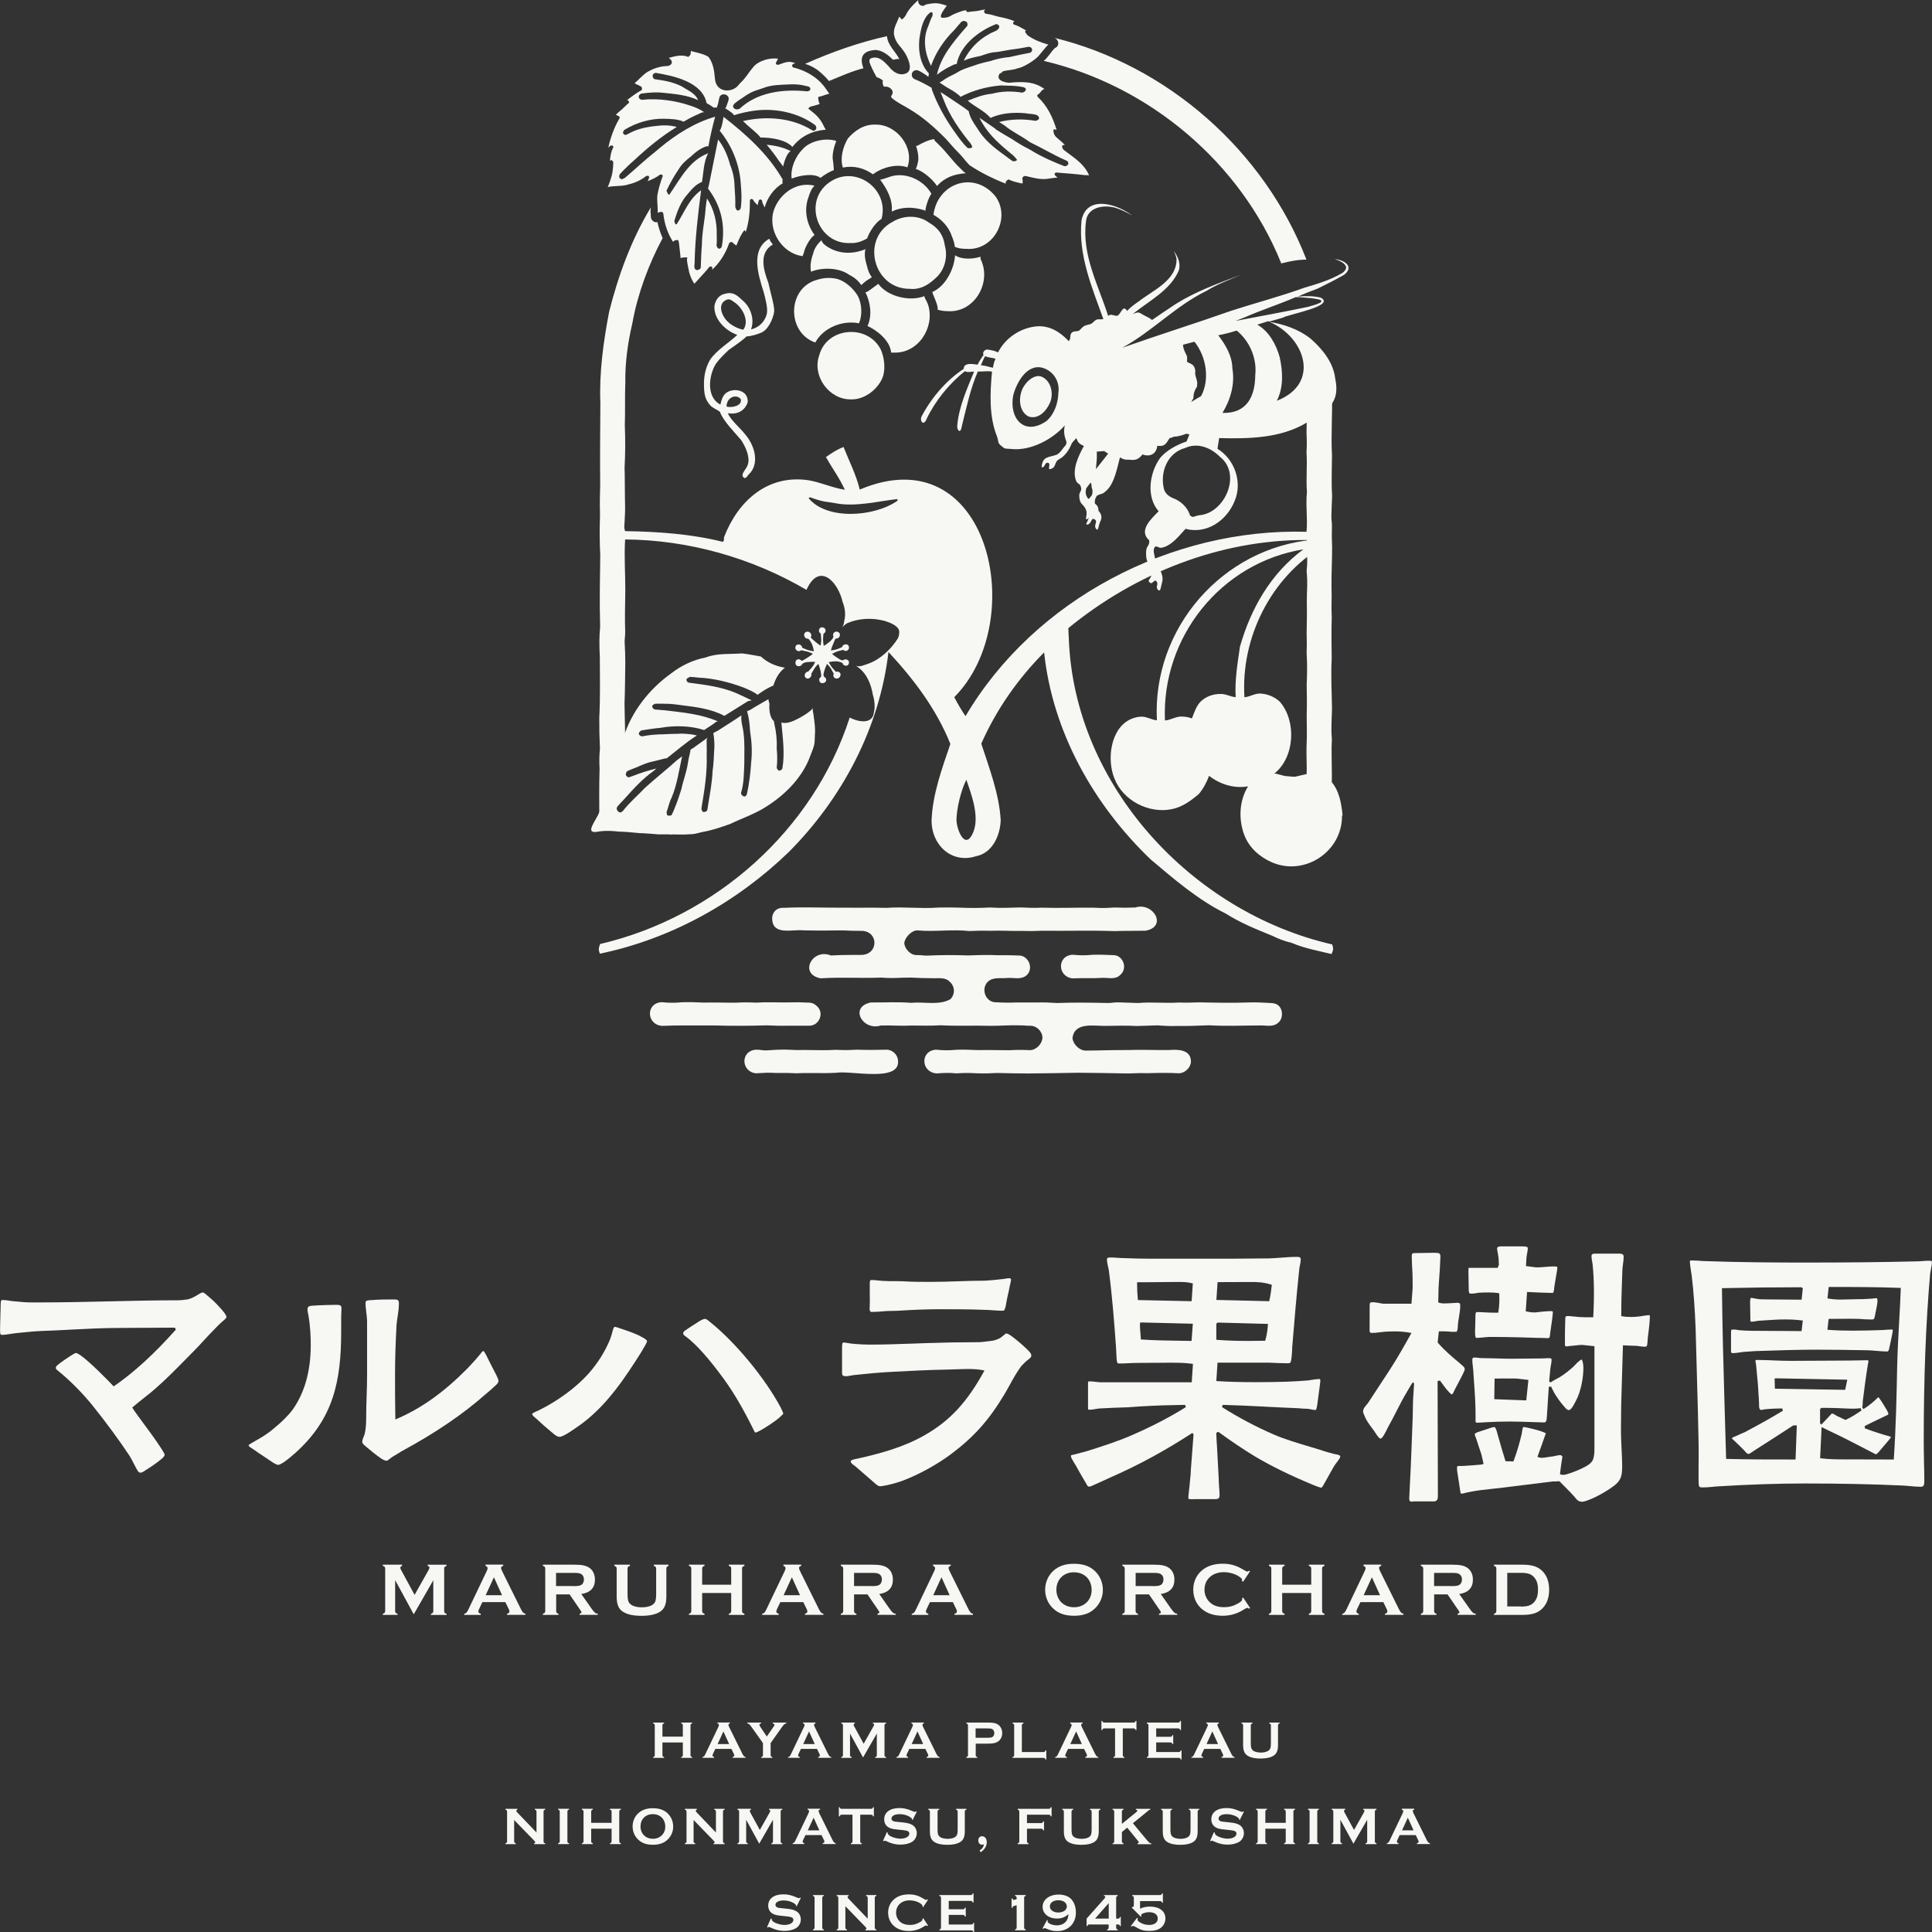 <?xml version="1.0" encoding="UTF-8"?> <svg xmlns="http://www.w3.org/2000/svg" id="_レイヤー_4" data-name="レイヤー_4" viewBox="0 0 320 320"><rect x="0" y="0" width="320" height="320" fill="#333333" stroke="none"/><defs><style> .cls-1 { fill: #f7f7f3; } </style></defs><g><g><path class="cls-1" d="M23.27,243.92c-.3,0-.45-.26-.68-.68l-.42-.8c-.22-.44-.45-.88-.72-1.32-1.76-2.65-3.76-5.37-6.11-8.31-1.5-1.85-3.25-3.66-5.07-5.22l-.46-.38c-.32-.25-.56-.45-.56-.57-.03-.28.13-.43.45-.67l.27-.22c.62-.45,1.2-.86,1.72-1.18.44-.28.74-.47.89-.47.07,0,.27.04.73.36,1.57,1.09,4.58,4.17,5.52,5.17,3.37-2.32,6.63-5.31,10.29-9.39l-.15-.34c-.76,0-8.33.05-9.09.05-2.73,0-5.52.14-8.22.28l-.32.02c-1.47.08-2.94.15-4.41.2-1.2.04-2.4.17-3.58.29l-1.03.11c-.18.02-.41.06-.66.1-.53.08-.97.15-1.26.15-.32,0-.39-.03-.39-.84,0-.57.03-1.33.05-2.09v-.29c.03-.67.05-1.31.05-1.82,0-.74.17-.74.24-.74.47,0,.75.05,1.04.09.26.04.53.09.8.11.29.02.6.05.91.08.69.07,1.28.12,1.8.12h2.05c3.66,0,7.33-.09,11-.17,3.89-.09,7.62-.18,11.33-.18.61,0,1.17-.05,1.78-.15.54-.11,1.01-.37,1.46-.62l.33-.2c.29-.17.55-.33.72-.33.19,0,.48.25.78.52l.39.33c.85.71,1.41,1.35,2.07,2.09.64.73.7,1.04.7,1.15,0,.14-.33.43-.59.65l-.28.24c-.35.31-.67.64-.93.92l-.33.34c-.58.58-1.11,1.16-1.63,1.72-.59.64-1.1,1.21-1.67,1.77l-1.56,1.58c-1.52,1.54-3.09,3.14-4.77,4.6-.58.52-1.19,1-1.8,1.48-.77.61-1.42,1.12-2.05,1.67.21.37.72,1.06,1.34,1.91,1.15,1.55,2.72,3.68,3.52,4.95.14.23.51.82.51.94,0,.31-.39.62-.7.86-.64.54-1.63,1.21-2.35,1.66-.42.28-.7.47-.94.47Z"></path><path class="cls-1" d="M46.07,242.63c-.28,0-.89-.4-1.11-.55-.45-.31-.85-.58-1.26-.85-.61-.4-1.14-.75-1.71-1.16-.1-.08-.21-.15-.32-.21-.31-.19-.49-.31-.49-.52h0s.12-.12.74-.47c1.17-.66,2.28-1.27,3.43-2.27,1.26-1.01,2.46-2.21,3.13-3.13,1.98-2.79,2.99-6.4,2.99-10.71,0-1.18-.06-2.94-.35-4.68-.01-.14-.05-.29-.08-.44-.07-.32-.11-.53-.11-.73,0-.43.18-.6.71-.64,1.24-.1,3.48-.15,4.08-.15s.84.09.84.59c0,0-.05,1.26-.05,1.4v2.4c0,8.23-1.27,14.46-7.58,20.13-.52.46-1.31,1.14-1.97,1.58-.34.21-.68.41-.89.41ZM64,241.93c-.29,0-.61-.19-.89-.37-.99-.69-1.88-1.44-2.58-2.03-.34-.29-.53-.49-.53-.69,0-.31.14-.67.27-.98l.12-.3c.18-.73.26-1.59.26-2.61,0-1.16.03-2.32.07-3.49.04-1.2.08-2.4.08-3.6v-8.94c0-.53-.08-1.16-.15-1.73-.07-.59-.12-1.05-.11-1.35,0-.42.22-.46.91-.5,1.44-.11,2.58-.11,3.82-.11h0c.62,0,.8.09.8.69,0,.72-.1,1.39-.2,2.06-.09.58-.15,1.02-.19,1.47-.17,3.18-.25,5.79-.25,8.21s0,4.3.05,7.45c4.25-1.78,8.04-4.5,11.99-8.5.71-.76,1.41-1.51,2.06-2.31.12-.17.38-.53.54-.53.15.05.47.7.61.98.26.56.56,1.12.86,1.71l.7,1.36c.22.45.33.78.33.86,0,.22-.1.42-.34.65-.55.54-1.19,1.09-1.79,1.59-3.8,3.35-8.36,6.45-13.95,9.47-.31.21-.95.6-1.4.85-.15.09-.3.21-.45.33-.23.17-.52.4-.64.4Z"></path><path class="cls-1" d="M92.67,237.98c-.33,0-.65-.23-.92-.45l-.76-.64c-.67-.56-1.24-1.05-1.98-1.75l-.33-.29c-.36-.31-.53-.46-.55-.68h0s.1-.16,1.16-.6c3.17-1.57,6.17-3.79,8.22-6.09,1.53-1.74,2.74-3.67,3.58-5.75.14-.44.32-.97.41-1.38.1-.39.21-.59.35-.59.1,0,.41.11.68.2l.6.2c1.17.4,2.38.82,3.15,1.28.88.44.89.67.89.67,0,.16-.17.48-.32.75l-.36.61c-.14.23-.27.44-.35.6-.64,1.03-1.33,2.08-2.03,3.12-2.9,4.34-5.7,7.32-8.84,9.39-.54.37-1.1.76-1.63,1.04-.43.24-.79.37-1,.37ZM125.14,237.28c-.14,0-.33-.47-.41-.64-1.65-3.33-3.18-5.94-4.82-8.21-2.49-3.42-4.61-5.79-6.29-7.04-.3-.18-.47-.38-.47-.54,0-.26.24-.42.5-.59.34-.25.94-.63,1.52-1l.69-.44c.35-.22.72-.37.94-.37.2,0,.57.31.79.5,4.22,3.37,9.14,9.33,11.72,14.18.02.06.08.18.14.31.11.23.28.57.28.7,0,.03-.09.17-.68.7-.85.7-2.3,1.65-3.16,2.12-.29.14-.65.32-.75.32Z"></path><path class="cls-1" d="M145.79,246.17c-.35,0-.69-.31-.98-.58,0,0-3.18-2.76-3.18-2.76-.44-.31-.73-.51-.73-.79,0-.06.08-.27,1.1-.44,3.72-.83,7.65-1.88,11.14-3.88,4.21-2.4,7.08-5.51,9.92-10.72-.85-.19-1.71-.25-2.71-.25-.56,0-1.1.02-1.64.04l-2.02.06c-2.9.05-5.75.2-8.6.35-2.35.11-4.56.33-6.61.55-.15.02-.33.05-.51.08-.35.07-.64.12-.87.12-.63-.04-.63-.19-.63-.75v-3.9c0-.54.02-.94.24-.94.2,0,.41.04.65.08.4.07.81.14,1.39.17.7.05,1.46.1,2.21.1,2.34,0,4.66-.08,6.97-.16l2.52-.09c2.84-.1,5.69-.15,8.48-.15.65,0,1.2-.08,1.77-.16l.71-.09c.39-.06,1.02-.27,1.39-.54.13-.1.26-.21.38-.31.2-.17.41-.35.5-.35.11,0,.5.14,1.02.56,1.01.77,1.79,1.45,2.53,2.18.44.44.59.64.59.95,0,.23-.18.38-.49.62l-.34.27c-.24.21-.46.44-.64.63l-.22.23c-.72.98-1.33,2.07-1.91,3.13-.34.62-.62,1.12-.91,1.6-2.54,4.22-4.99,6.96-8.74,9.78-2.26,1.72-5.46,3.47-8.14,4.47-.54.2-1.53.49-2.42.69-.6.12-.95.19-1.2.19ZM144.44,217.3c-.2,0-.26-.05-.29-.08-.1-.1-.13-.36-.1-.8.03-.3.03-1.37.01-2.38v-1.28c-.01-.69.05-.75.38-.75.3,0,.66.04,1.03.08.41.04.77.08,1.07.08.49.03,1,.03,1.5.03s.99,0,1.49.02c1.55.1,3.11.1,4.66.1s3-.05,4.5-.1c1.5-.05,2.99-.1,4.49-.1.91-.05,1.87-.15,2.72-.25h0c.19,0,.4-.04.61-.08.2-.04.38-.07.56-.07.36,0,.39.07.39.29,0,.08-.08.41-.12.6-.09.36-.19.83-.27,1.31-.25.99-.45,2.14-.5,2.45l-.09.28c-.11.37-.13.45-.5.45-.45,0-.93-.04-1.41-.07-.55-.04-1.06-.08-1.54-.08-2.49-.1-4.99-.1-7.45-.1-2.02,0-4.23.08-6.76.25-.34.02-.68.02-1.03.03-.53,0-1.06.01-1.58.07-.44.05-1.33.1-1.77.1Z"></path><path class="cls-1" d="M197.67,248.32c-.84,0-.84-.04-.84-.19,0-.31.04-.65.09-1.1.05-.43.11-.92.16-1.53l.06-.62c.05-.47.1-.94.1-1.39l.45-5.93s-.2-.22-.2-.22c-4.31,2.81-8.75,5.25-13.32,7.26l-2.75,1.25c-.61.29-.82.38-1.06.38-.18-.02-.23-.09-.41-.43l-.16-.27c-.55-.9-1.3-2.24-1.54-2.69-.16-.28-.3-.51-.43-.71-.26-.43-.42-.68-.45-1.01,0-.12.39-.18.58-.21l1.12-.3c.54-.13.95-.24,1.36-.38,2.25-.72,4.81-1.53,7.11-2.55,3.22-1.4,6.21-2.95,8.87-4.61l-.11-.38s-1.82.04-1.82.04c-1.27.02-2.43.05-3.59.11-1.35.05-2.7.15-4.05.25-1.6.05-3.2.1-4.8.2-.2.02-.39.05-.59.09-.32.06-.62.11-.95.11-.29,0-.29,0-.29-.3v-4c0-.39.01-.39.34-.39.29,0,.58.04.87.07.31.04.62.08.93.08h15.04l.2-3.05c-1.28-.17-2.28-.19-3.25-.19h-.98c-1.56.02-2.99.03-4.87.03-.53,0-1.05.02-1.58.05-.58.03-1.07.05-1.56.05-.27,0-.33-.11-.4-.71,0,0-.09-1.77-.1-1.94-.27-3.85-.62-8.39-1.2-12.85l-.12-.54c-.09-.39-.18-.79-.18-1.18,0-.3.09-.34.69-.34.33,0,.66.02.98.05.4.03.76.05,1.11.05,1.42.05,2.76.1,4.15.1h9.19c3.6,0,7.15,0,10.74-.05.62-.02,1.23-.07,1.85-.11,1-.08,1.85-.14,2.69-.14.56,0,.69.08.69.44,0,.3-.06.6-.12.89-.06.29-.11.54-.13.8-.45,4.24-.8,8.48-1.15,12.72,0,.33-.05,1.31-.15,2.05-.1.6-.12.72-.59.72-1,0-2.04-.05-3.04-.1h-8.6l-.2,3.05c2.27.14,4.39.18,6.5.18,1.65,0,3.29-.02,5-.07,1.16-.05,2.31-.1,3.51-.2.28-.02.57-.07.87-.12.42-.07.8-.13,1.16-.13.1,0,.19,0,.19.29,0,.15-.09.84-.2,1.64-.13.93-.23,1.65-.29,2.18-.08.52-.15,1.02-.3,1.02-.23,0-.51-.05-.78-.11-.22-.04-.39-.08-.54-.09-.53,0-.99-.04-1.49-.09-1.79-.07-3.47-.16-5.13-.24l-.33-.02c-2.37-.12-4.74-.24-7.11-.3l-.11.38c2.8,1.76,5.67,3.28,8.52,4.51,1.72.76,4,1.44,6.01,2.04l1.85.56c.7.25,1.45.45,2.2.65.32.05,1,.15,1,.4s-.35.69-.6,1.02c-.2.25-.38.49-.48.68,0,0-1.37,2.44-1.47,2.62-.12.23-.47.86-.59.86-.29-.04-.92-.27-1.42-.49-3.73-1.55-6.73-3.02-9.47-4.63-1.92-1.16-3.95-2.52-6.18-4.14l-.33.18.04.87c.02.47.03.79.06.99l.3,5.53c0,.49.04,1.09.08,1.65.04.58.07,1.01.07,1.34q0,.59-.64.59h-3.7ZM188.83,219.11c-.04.52,0,.89.02,1.24,0,0,.1,1.11.12,1.51,2.23.15,4.32.18,6.37.21l2.02.03.21-2.85-8.6-.21s-.14.06-.15.06ZM201.67,219.05s-.21.18-.21.21v2.65c1.82.15,3.56.19,5.28.19.94,0,1.88-.01,2.82-.03.33-1.13.41-2.05.45-2.79l-8.35-.22ZM201.67,212.36l-.2,2.95,8.75.21c.24-1,.34-1.89.43-2.72-1.43-.46-2.52-.46-3.39-.46h0l-5.58.02ZM188.33,212.42l.04,1.54.1,1.37,8.9.19.2-2.95c-.9-.23-1.64-.24-2.51-.24l-5.35.05h-1.23s-.14.04-.15.05Z"></path><path class="cls-1" d="M261.94,248.72c-.35,0-.6-.13-.89-.48-.6-.74-1.23-1.36-1.85-1.98-.39-.39-.65-.65-.91-.92-.48.04-.97.04-1.15.04l-8.07,1c-.64.08-1.28.15-1.93.22-1.29.13-2.58.27-3.83.54-.18.02-.37.07-.56.12-.24.07-.46.13-.69.13q-.16,0-.17-.24l-.47-3.08c-.09-.44-.09-.77-.09-.92,0-.33.06-.34.41-.34h.54c.97-.05,2.03-.14,3.09-.23l.36-.11-.35-1.52c-.24-.76-.5-1.54-.71-2.16-.08-.28-.17-.52-.25-.72-.09-.23-.16-.43-.15-.52.02-.16.26-.25.48-.34.58-.18,1.22-.39,1.77-.58l.36-.12c.36-.11.5-.15.63-.15.21.06.36.49.54,1.21.46,1.65.87,3.05,1.31,4.45l1.31.04c.66-1.73,1.07-3.29,1.38-4.6.12-.95.23-1.09.26-1.1.22,0,.34.03.51.07l.79.18c.54.13,1.19.29,1.62.44.27.1.79.29.81.37,0,.03-.31.81-.39,1.07-.13.42-.32.93-.51,1.44-.22.59-.37.99-.49,1.36.27.13.51.17.74.17.21,0,.4-.03.59-.06.43-.07.88-.14,1.33-.19.39-.1.84-.2,1.22-.2l.26.25-.12.73c-.11.74-.21,1.44-.29,2.19.2.08.36.1.51.1.32,0,.59-.08.91-.19.88-.28,1.96-.72,2.68-1.11.68-.34,1.13-.72,1.33-1.14.28-.6.28-1.42.28-2.09v-16.78l-2.05-.21c-.33,0-.66.04-1.02.08l-.65.07c-.14,0-.33.03-.51.05-.17.03-.33.05-.47.05-.2-.09-.2-.22-.19-.36,0-1.33,0-2.63.05-3.87,0-.3,0-.64.11-.76l.31-.05c.24,0,.57.04.95.08.64.07,1.27.13,1.87.13h1.4c.19-3.47.14-6.39-.1-8.72-.01-.15-.05-.31-.07-.46-.07-.37-.12-.65-.12-.92,0-.38.21-.44.69-.44h3.9c.55,0,.74.14.74.54s-.05.78-.11,1.18c-.05.36-.08.59-.09.81l-.02.41c-.1,2.58-.18,4.93-.18,7.4.59.13,1.12.15,1.59.15.44,0,.81-.02,1.08-.05.27-.02.58-.07.89-.12.42-.07.78-.13,1.04-.13.13,0,.14,0,.14.39-.05,1.03-.2,2.33-.35,3.42l-.02.36c-.02.32-.06.88-.15.95-.08.1-.18.11-.32.11-.3,0-.56-.04-.83-.08l-.55-.07c-.79,0-1.52-.05-2.24-.09l-.29,9.84c0,.68-.01,1.36-.02,2.05-.02,1.37-.04,2.74.03,4.11l.06,1.33c.04.85.09,1.71.09,2.56,0,1.45-.05,2.31-1.17,3.24-.84.69-2.93,1.98-4.43,2.51-.48.19-.86.29-1.13.29ZM234.02,248.72c-.23,0-.42,0-.5-.09-.06-.06-.12-.21-.1-.6l.07-1.48c.13-2.51.25-4.88.33-7.42.02-.68.09-2.37.09-2.37.05-1.21.11-2.42.11-3.63,0-1.07.09-2.35.18-3.68l.02-.3s-.2-.22-.2-.22c-.43.61-.68,1.1-.98,1.6-.65,1.07-1.2,2.16-1.76,3.25-.48.94-.89,1.74-1.35,2.55l-.19.38c-.19.39-.76,1.57-1.08,1.57-.26,0-.76-.8-.97-1.14-.1-.15-.2-.29-.33-.46-.36-.47-.75-.98-1.12-1.65-.26-.57-.47-1.03-.47-1.2,0-.48.26-.78.53-1.1.14-.16.27-.31.38-.49.6-.93,1.13-1.74,1.67-2.55.63-.96,1.2-1.81,1.83-2.79,1.23-1.89,2.5-4.14,3.6-6.11-.95-.2-1.86-.27-2.82-.27-.57,0-1.13.02-1.67.06-.23.02-.49.05-.76.09-.47.06-.92.11-1.28.11-.16,0-.26-.03-.32-.09-.1-.11-.09-.38-.08-.64,0,0,.02-3.47.01-3.62,0-.29-.01-.54.09-.65.06-.06.17-.09.34-.09.48,0,.9.09,1.24.15.27.05.49.1.66.1h4.59l.2-2.6c0-1.46,0-2.16-.1-3.71l-.05-1.44c0-.59.07-.64.54-.64l3.3-.05c.88.04.94.05.89,1.08-.03,1.07-.11,2.08-.18,3.09l-.11,1.65c0,.21-.05,2.21-.05,2.41.44.15.74.16.98.16.11,0,1.04-.03,1.39-.06,0,0,.68-.05.78-.05.39,0,.49.11.49.49,0,.62-.11,1.26-.21,1.89-.09.51-.15.9-.18,1.29,0,.83-.14,1.08-.25,1.14h-.44c-.28,0-.48,0-.68-.03-.32-.03-.64-.05-.98-.05h-.8l-.2,1.85c1.23,1.42,2.5,2.46,3.51,3.3l.48.42c.25.21.5.43.5.69,0,.19-.19.57-.41,1.01-.2.39-.41.79-.6,1.16-.37.7-.61,1.14-.72,1.39-.2.43-.31.63-.46.63-.05-.02-.37-.29-.94-.98l-.23-.31c-.25-.33-.53-.69-.76-1.02l-.38.11c0,1.58.05,17.38.05,18.98,0,.71-.19.94-.74.94h-3.45ZM244.47,235.62c-.1-.11-.08-.4-.07-.64.02-2.24-.12-4.16-.25-6.03l-.09-1.28c0-.39-.05-.81-.1-1.23-.05-.45-.1-.83-.1-1.2,0-.32.09-.39.44-.39.19,0,.38.02.57.05.22.03.42.05.63.05.8,0,1.6.03,2.4.05.88.03,1.64.05,2.4.05.43,0,4.67-.05,5.1-.05,0,0,1.04-.05,1.15-.05.44,0,.44.17.44.29,0,.3-.05.59-.11.88-.04.21-.07.38-.09.54-.02.31-.17,1.75-.2,2.11,0,0,.2.22.2.22.21-.12.63-.37.72-.44,1.01-.48,1.84-1.1,2.85-1.96.2-.17.4-.38.6-.59l.31-.32c.32-.28.56-.49.7-.49.09,0,.29.65.29,1.34,0,1.52-.35,3.91-1.32,5.64-.34.66-.73,1.39-1.12,1.39-.12,0-.42-.16-.68-.52-.58-.62-1.43-1.77-1.88-2.67-.23-.44-.3-.59-.33-.71l-.4.04-.3,4.64c-.05.98-.12,1.26-.48,1.26l-.7-.02c-.35-.02-.65-.03-.97-.03-1.35-.05-2.94-.1-4-.1-1.71,0-2.49.04-4.01.12,0,0-1.29.08-1.43.08l-.19-.06ZM249.38,228.32c-.6,0-1.21,0-1.83.02l-.05,3.41,5.3.2.35-3.39-1.99-.23h-1.79ZM254.81,221.6c-.58-.04-5.15-.16-7.29-.16h-.81c-.32,0-.69.05-1.07.08-.43.04-.81.08-1.13.08-.09,0-.19-.26-.19-.74v-.64c.03-.53.05-1.27.05-2.01s.05-.89.29-.89c.41,0,.85.02,1.3.05.5.03.99.05,1.45.05h.75c.22-1.29.2-2.35.16-3.21-.61-.12-1.22-.14-1.82-.14s-1.13.02-1.6.05c-.49.11-.87.15-1.29.15-.11,0-.34,0-.34-.59l-.05-3.05c0-.39-.01-.57.05-.63h4.79s.2-.5.2-.5c0-.63-.05-1.24-.15-1.8l-.06-.32c-.05-.2-.08-.37-.08-.55,0-.12,0-.39.64-.39h3.55c.63,0,.89.09.89.29,0,.29-.05.58-.11.86-.04.22-.07.4-.09.56-.03.19-.04.41-.05.65l-.05.9,1.71.22c.48,0,.97-.04,1.46-.08.48-.04.96-.08,1.43-.08.57,0,.58.05.6.22,0,.18-.11.77-.22,1.44-.17.98-.31,1.79-.33,2.17-.1.54-.14.56-.25.56,0,0-1.93-.06-2.09-.06,0,0-1.95-.09-2.13-.1l-.22,3.2c.63.15,1.09.19,1.42.19.19,0,.33-.01.42-.03.73-.1,1.81-.19,2.16-.19.49,0,.49.02.49.24,0,.28-.24,2.19-.44,3.41-.06.7-.1.8-.31.83l-1.63-.05Z"></path><path class="cls-1" d="M282.19,246.37c-.78,0-.8-.02-.85-.81-.02-1.05,0-2.11,0-3.17.01-1.09.03-2.17,0-3.26-.06-3.78-.17-7.56-.28-11.33-.08-2.57-.15-5.13-.21-7.7-.12-3.19-.33-6.16-.65-8.81l-.12-.78c-.1-.62-.18-1.16-.18-1.64,0-.06,0-.1.34-.1.59,0,1.24.05,1.83.1,6.26.22,12.27.25,16.8.25,7.03,0,12.95-.06,18.63-.2.31,0,.63-.02.94-.05.37-.03.68-.05,1-.05.52,0,.54.05.54.19,0,.42-.09.87-.17,1.3l-.12.66c-.72,8.3-1.06,17.15-1.06,27.86,0,.97.02,1.94.04,2.92v.33c.03,1.09.06,2.17.06,3.24,0,.71-.15.94-.59.94-.57,0-1.14-.06-1.71-.11-.37-.04-.72-.07-1.08-.09-5.2-.24-10.56-.35-16.4-.35-4.45,0-9.27.16-14.75.5l-.62.06c-.46.05-.93.09-1.41.09ZM301.73,236.41s-.02.02-.02.03l-.24,5.09c1.46.18,2.68.19,3.86.19l8.34.02c.36-5.34.46-10.45.56-15.39.06-2.42.18-4.84.32-7.25l.02-.36c.1-1.81.2-3.62.26-5.42-4.11-.16-8.05-.16-11.94-.16l-.2,1.9c.82.15,1.52.19,2.26.19.41,0,.83-.01,1.3-.03.44-.02.89-.02,1.34-.03.68,0,1.36-.01,2.02-.07h0c.22,0,.44-.03.66-.05.24-.03.43-.05.61-.05.19.29.04,1.05-.11,1.79l-.24,1.21c-.13.51-.13.53-.6.53-.65,0-1.34-.05-2.04-.1-.61-.02-1.18-.02-1.74-.02l-3.27.02-.2,1.8c1.45.12,2.84.15,4.19.15,1.53,0,3.03-.04,4.51-.09h0c.37,0,.72-.03,1.04-.06.28-.02.54-.04.79-.04.3,0,.3.05.3.19s-.21,1.12-.37,1.89l-.22,1.02q-.09.54-.35.54c-.51,0-1.17-.05-1.83-.11-.55-.04-.95-.08-1.3-.09-2.86-.05-5.71-.1-8.55-.1-3.06,0-6.07.1-9.08.2-.76,0-1.41.05-2.04.1l-.88.06c-.26.02-.51.06-.77.1-.36.05-.71.11-1.02.11-.36,0-.39-.08-.39-.3v-2.8c0-.41-.01-.68.08-.78.16-.02.3-.03.43-.03.18,0,.32.03.45.05l.36.06c.67.05,1.32.1,2.03.1,0,0,7.64.05,8.34.05l.2-1.75c-1.06-.14-2.05-.18-2.96-.18-.71,0-1.39.02-2,.07l-2.4.15-.36.06c-.27.05-.51.09-.72.09-.23,0-.24,0-.24-.3,0,0-.05-2.5-.05-3.05.05-.56.09-.59.19-.59.09,0,.22.03.37.06l.5.09c.5.1,1.07.1,1.48.1,0,0,5.42.05,5.99.05l.2-1.85s-.09-.11-.09-.11c0,0-.1-.1-.11-.1-4.4,0-8.8.05-13.19.15.06,6.24.23,12.3.4,18.35,0,0,.19,6.83.29,9.93,3.56.1,7.95.1,11.5.1l.21-5.65h-.58c-2.07,1.34-4.13,2.68-6.24,4.02l-.29.19c-.2.14-.74.52-.9.52-.23,0-.49-.33-.65-.53-.25-.26-1.05-1.06-1.6-1.57l-.24-.22c-.16-.14-.26-.23-.25-.29.01-.04.2-.19.66-.34.52-.26,1.21-.55,1.46-.65,1.92-1.02,4.14-2.23,6.33-3.56l-.11-.38c-.96,0-1.96.05-2.92.15-.27.05-.5.1-.68.1-.27-.2-.25-.65-.24-.92-.02-.7-.06-1.24-.1-1.78-.05-.7-.08-1.16-.1-1.6l-.3-3.21c-.07-.34-.1-.49-.1-.63,0-.1,0-.14.34-.14.92,0,1.84.04,2.76.08.93.04,1.86.07,2.78.07.8,0,8.79-.05,9.59-.05.24,0,2.66-.05,2.9-.05.31,0,.34.05.35.05,0,.2-.05.43-.1.64-.35,2.17-.6,4.12-.85,6.12,0,.64-.06.91-.09,1.01,0,0,.19.27.2.27.72-.44,1.28-.89,1.74-1.3.03-.02.11-.1.25-.23.36-.37.46-.41.48-.42.05,0,.06,0,.22.24l.2.28c.2.29.4.63.61.97l.43.71c.17.36.21.51.21.54,0,.05-.05.16-.41.31l-.82.39c-.9.43-1.82.86-2.7,1.32l.03.38,1.25.45c.94.31,1.83.61,2.76.85.28.09.3.15.3.15,0,.06-.03.1-.16.26l-.21.27-1.69,1.99c-.17.17-.32.33-.44.33,0,0-.35-.19-4.81-2.48-.68-.35-1.37-.68-2.06-1.01-.68-.32-1.36-.64-2.03-.99,0,0-.01,0-.02,0,0,0-.01,0-.02,0ZM301.67,233.19s-.21.18-.21.21v2.35s.2.21.21.21c.55-.57.95-1.01,1.29-1.36.23-.26.43-.49.5-.49.14.02.66.32.89.47.28.11.53.23.79.36l.53.25c1.01-.47,1.87-1.03,2.65-1.57l-.12-.38c-.47.06-.91.08-1.36.08-.5,0-1-.03-1.51-.05l-.62-.03c-1.05-.05-2.06-.05-3.06-.05ZM293.93,228.36l.05,1.65,11.64.19.35-1.68-11.89-.23s-.14.06-.15.07Z"></path></g><g><path class="cls-1" d="M65.45,261.73v5.11c.01.27.1.36.39.44v.2h-2.43v-.2c.29-.07.36-.16.39-.44v-7.04c-.03-.28-.1-.36-.39-.44v-.2h3.19v.2c-.19.04-.29.16-.29.33,0,.09.02.17.09.29l2.27,4.18,2.31-4.1c.1-.19.15-.31.15-.41,0-.16-.1-.26-.3-.28v-.2h3.13v.2c-.29.08-.37.16-.39.44v7.04c.01.27.1.36.39.44v.2h-2.58v-.2c.29-.07.36-.16.39-.44v-5.11l-3.24,5.64-3.07-5.64Z"></path><path class="cls-1" d="M79.9,265.36l-.56,1.17c-.06.15-.11.3-.11.39,0,.18.14.3.4.36v.2h-2.74v-.2c.31-.05.41-.15.66-.64l3.06-6.4c.1-.2.15-.36.15-.49,0-.19-.11-.32-.35-.4v-.2h2.94v.2c-.21.06-.36.19-.36.33,0,.12.07.36.21.62l3.08,6.22c.3.57.42.7.75.75v.2h-3.05v-.2c.26-.04.4-.16.4-.37,0-.1-.04-.21-.11-.37l-.57-1.17h-3.78ZM81.81,261.25l-1.37,2.97h2.72l-1.35-2.97Z"></path><path class="cls-1" d="M92.11,266.84c.03.27.1.36.39.44v.2h-2.58v-.2c.29-.07.36-.16.39-.44v-7.04c-.02-.28-.1-.36-.39-.44v-.2h5.19c1.27,0,1.93.14,2.48.5.6.39.95,1.11.95,1.97,0,1.36-.75,2.16-2.26,2.39l1.61,2.29c.6.84.72.94,1.11.96v.2h-3v-.2c.2-.02.31-.11.31-.21,0-.09-.05-.19-.3-.54l-1.67-2.44h-2.22v2.76ZM94.91,262.71c.82,0,1.06-.04,1.35-.19.29-.16.46-.5.46-.91s-.18-.74-.46-.9-.5-.19-1.35-.19h-2.81v2.18h2.81Z"></path><path class="cls-1" d="M110.76,259.36c-.29.08-.36.16-.39.44v4.66c0,1.28-.34,2.07-1.09,2.52-.71.44-1.71.65-3.03.65s-2.33-.21-3.03-.65c-.75-.45-1.08-1.24-1.08-2.52v-4.66c-.02-.28-.1-.36-.39-.44v-.2h2.59v.2c-.3.08-.38.16-.4.44v4.15c0,.96.09,1.33.37,1.65.37.4,1.1.62,2.01.62s1.62-.22,1.99-.62c.29-.31.37-.69.37-1.65v-4.15c-.02-.28-.1-.36-.39-.44v-.2h2.44v.2Z"></path><path class="cls-1" d="M116.3,263.85v2.99c.01.27.1.36.39.44v.2h-2.58v-.2c.29-.07.36-.16.39-.44v-7.04c-.03-.28-.1-.36-.39-.44v-.2h2.58v.2c-.29.08-.36.16-.39.44v2.68h4.81v-2.68c-.02-.28-.1-.36-.39-.44v-.2h2.58v.2c-.29.08-.37.16-.39.44v7.04c.01.27.1.36.39.44v.2h-2.58v-.2c.29-.07.36-.16.39-.44v-2.99h-4.81Z"></path><path class="cls-1" d="M129.25,265.36l-.56,1.17c-.06.15-.11.3-.11.39,0,.18.14.3.4.36v.2h-2.74v-.2c.31-.05.41-.15.66-.64l3.06-6.4c.1-.2.15-.36.15-.49,0-.19-.11-.32-.35-.4v-.2h2.94v.2c-.21.06-.36.19-.36.33,0,.12.07.36.21.62l3.08,6.22c.3.57.42.7.75.75v.2h-3.05v-.2c.26-.04.4-.16.4-.37,0-.1-.04-.21-.11-.37l-.57-1.17h-3.78ZM131.16,261.25l-1.37,2.97h2.72l-1.35-2.97Z"></path><path class="cls-1" d="M141.46,266.84c.02.27.1.36.39.44v.2h-2.58v-.2c.29-.07.36-.16.39-.44v-7.04c-.03-.28-.1-.36-.39-.44v-.2h5.19c1.27,0,1.93.14,2.48.5.6.39.95,1.11.95,1.97,0,1.36-.75,2.16-2.26,2.39l1.61,2.29c.6.84.72.94,1.11.96v.2h-3.01v-.2c.2-.02.31-.11.31-.21,0-.09-.05-.19-.3-.54l-1.67-2.44h-2.22v2.76ZM144.26,262.71c.82,0,1.06-.04,1.35-.19.29-.16.46-.5.46-.91s-.17-.74-.46-.9c-.29-.16-.5-.19-1.35-.19h-2.8v2.18h2.8Z"></path><path class="cls-1" d="M154.03,265.36l-.56,1.17c-.06.15-.11.3-.11.39,0,.18.14.3.4.36v.2h-2.74v-.2c.31-.05.41-.15.66-.64l3.05-6.4c.1-.2.15-.36.15-.49,0-.19-.11-.32-.35-.4v-.2h2.94v.2c-.21.06-.36.19-.36.33,0,.12.07.36.21.62l3.08,6.22c.3.57.42.7.75.75v.2h-3.05v-.2c.26-.04.4-.16.4-.37,0-.1-.04-.21-.11-.37l-.57-1.17h-3.78ZM155.94,261.25l-1.37,2.97h2.72l-1.35-2.97Z"></path><path class="cls-1" d="M181.32,260.18c.87.81,1.35,1.92,1.35,3.19,0,1.15-.5,2.29-1.35,3.07-.86.81-1.96,1.18-3.43,1.18s-2.57-.37-3.43-1.18c-.86-.79-1.35-1.92-1.35-3.13s.5-2.36,1.35-3.13c.88-.8,1.97-1.17,3.42-1.17s2.57.36,3.44,1.17ZM174.97,263.31c0,1.7,1.21,2.9,2.92,2.9s2.92-1.21,2.92-2.85c0-1.75-1.2-2.94-2.93-2.94s-2.91,1.21-2.91,2.89Z"></path><path class="cls-1" d="M188.09,266.84c.02.27.1.36.39.44v.2h-2.58v-.2c.29-.07.36-.16.39-.44v-7.04c-.03-.28-.1-.36-.39-.44v-.2h5.19c1.27,0,1.93.14,2.48.5.6.39.95,1.11.95,1.97,0,1.36-.75,2.16-2.26,2.39l1.61,2.29c.6.84.72.94,1.11.96v.2h-3.01v-.2c.2-.02.31-.11.31-.21,0-.09-.05-.19-.3-.54l-1.67-2.44h-2.22v2.76ZM190.9,262.71c.82,0,1.06-.04,1.35-.19.29-.16.46-.5.46-.91s-.17-.74-.46-.9c-.29-.16-.5-.19-1.35-.19h-2.8v2.18h2.8Z"></path><path class="cls-1" d="M207.05,266.35l-.15.11c-.12-.11-.2-.15-.3-.15-.09,0-.33.11-.6.29-1.06.68-2.22,1.02-3.47,1.02-1.31,0-2.39-.31-3.23-.94-1.06-.77-1.66-1.99-1.66-3.38s.6-2.59,1.66-3.37c.85-.62,1.92-.93,3.24-.93,1.25,0,2.23.29,3.38.98.41.25.59.32.71.32.08,0,.13-.04.26-.15l.15.11-1.15,1.73-.16-.11v-.16c0-.15-.04-.24-.17-.35-.71-.61-1.77-.97-2.88-.97-1.87,0-3.18,1.19-3.18,2.91,0,.85.36,1.65,1,2.18.57.49,1.3.71,2.27.71.83,0,1.52-.19,2.27-.61.51-.29.7-.47.7-.7v-.18l.16-.11,1.15,1.73Z"></path><path class="cls-1" d="M212.37,263.85v2.99c.01.27.1.36.39.44v.2h-2.58v-.2c.29-.07.36-.16.39-.44v-7.04c-.02-.28-.1-.36-.39-.44v-.2h2.58v.2c-.29.08-.36.16-.39.44v2.68h4.81v-2.68c-.03-.28-.1-.36-.39-.44v-.2h2.58v.2c-.29.08-.37.16-.39.44v7.04c.01.27.1.36.39.44v.2h-2.58v-.2c.29-.07.36-.16.39-.44v-2.99h-4.81Z"></path><path class="cls-1" d="M225.33,265.36l-.56,1.17c-.06.15-.11.3-.11.39,0,.18.14.3.4.36v.2h-2.74v-.2c.31-.05.41-.15.66-.64l3.05-6.4c.1-.2.15-.36.15-.49,0-.19-.11-.32-.35-.4v-.2h2.94v.2c-.21.06-.36.19-.36.33,0,.12.07.36.21.62l3.08,6.22c.3.57.42.7.75.75v.2h-3.05v-.2c.26-.04.4-.16.4-.37,0-.1-.04-.21-.11-.37l-.57-1.17h-3.78ZM227.23,261.25l-1.37,2.97h2.72l-1.35-2.97Z"></path><path class="cls-1" d="M237.53,266.84c.03.27.1.36.39.44v.2h-2.58v-.2c.29-.07.36-.16.39-.44v-7.04c-.02-.28-.1-.36-.39-.44v-.2h5.19c1.27,0,1.93.14,2.48.5.6.39.95,1.11.95,1.97,0,1.36-.75,2.16-2.26,2.39l1.61,2.29c.6.84.72.94,1.11.96v.2h-3v-.2c.2-.02.31-.11.31-.21,0-.09-.05-.19-.3-.54l-1.67-2.44h-2.22v2.76ZM240.34,262.71c.82,0,1.06-.04,1.35-.19.29-.16.46-.5.46-.91s-.18-.74-.46-.9-.5-.19-1.35-.19h-2.81v2.18h2.81Z"></path><path class="cls-1" d="M252.08,259.16c1.55,0,2.44.25,3.19.88.87.74,1.32,1.86,1.32,3.27s-.45,2.54-1.32,3.28c-.74.64-1.66.89-3.19.89h-4.63v-.2c.29-.07.36-.16.39-.44v-7.04c-.02-.28-.1-.36-.39-.44v-.2h4.63ZM251.93,266.1c1.1,0,1.71-.21,2.17-.74.44-.49.64-1.12.64-2.06s-.2-1.56-.64-2.05c-.46-.54-1.07-.74-2.17-.74h-2.28v5.57h2.28Z"></path></g><g><g><g><path class="cls-1" d="M131.97,315.75l-.12-.07v-.07c0-.1-.07-.19-.25-.31-.48-.34-1.14-.53-1.79-.53-.83,0-1.37.29-1.37.74,0,.17.09.3.26.39.18.1.25.11,1.02.18l.67.07c.79.08,1.24.22,1.62.48.39.28.63.77.63,1.29,0,.58-.3,1.13-.77,1.43-.49.3-1.19.47-1.95.47s-1.52-.18-2.29-.56q-.25-.11-.29-.11s-.08.03-.17.1l-.12-.06.63-1.44.13.06s0,.05,0,.05c0,.13.06.24.18.36.37.33,1.27.61,1.96.61.86,0,1.46-.35,1.46-.85,0-.18-.11-.34-.32-.42-.18-.07-.31-.1-.88-.16l-.66-.07c-.88-.09-1.13-.14-1.49-.32-.52-.25-.82-.77-.82-1.38,0-1.16.96-1.87,2.52-1.87.74,0,1.31.13,2.25.54.24.09.25.1.3.1.07,0,.13-.04.21-.1l.12.06-.69,1.38Z"></path><path class="cls-1" d="M136.46,319.73h-1.81v-.14c.2-.05.25-.11.27-.31v-4.95c-.02-.19-.07-.25-.27-.31v-.14h1.81v.14c-.2.05-.25.11-.27.31v4.95c0,.19.07.25.27.31v.14Z"></path><path class="cls-1" d="M140.02,319.28c0,.19.07.25.27.31v.14h-1.71v-.14c.2-.05.25-.11.27-.31v-4.95c-.02-.19-.07-.25-.27-.31v-.14h1.98v.14c-.12.03-.18.1-.18.19,0,.08.03.13.12.23l3.22,3.36v-3.47c-.02-.19-.07-.25-.27-.31v-.14h1.71v.14c-.2.05-.26.11-.27.31v4.95c0,.19.07.25.27.31v.14h-1.83v-.14c.12-.03.18-.08.18-.18,0-.07-.04-.12-.21-.3l-3.28-3.38v3.56Z"></path><path class="cls-1" d="M153.72,318.94l-.11.08c-.09-.08-.14-.11-.21-.11-.06,0-.23.08-.42.2-.74.48-1.56.72-2.44.72-.92,0-1.68-.22-2.27-.66-.74-.54-1.17-1.4-1.17-2.37s.42-1.82,1.17-2.37c.6-.44,1.35-.66,2.28-.66.88,0,1.57.2,2.37.69.29.17.41.23.5.23.05,0,.09-.03.18-.11l.11.08-.81,1.22-.11-.08v-.11c0-.11-.03-.17-.12-.25-.5-.43-1.24-.68-2.02-.68-1.31,0-2.23.83-2.23,2.04,0,.6.25,1.16.7,1.53.4.34.91.5,1.6.5.59,0,1.07-.13,1.59-.43.36-.2.49-.33.49-.49v-.12l.11-.08.81,1.22Z"></path><path class="cls-1" d="M157.13,318.76h3.77c.18-.02.25-.07.31-.27h.13v1.51h-.13c-.05-.2-.11-.25-.31-.27h-5.31v-.14c.2-.05.25-.11.27-.31v-4.95c-.02-.19-.07-.25-.27-.31v-.14h5.21c.19-.02.25-.07.31-.27h.14v1.51h-.14c-.05-.2-.11-.25-.31-.27h-3.66v1.39h2.37c.19,0,.25-.07.31-.28h.14v1.48h-.14c-.05-.2-.11-.25-.31-.27h-2.37v1.59Z"></path><path class="cls-1" d="M167.55,314.44h.14c.06.21.1.25.22.25t.11-.03l.37-.09v-.25c-.02-.19-.07-.25-.27-.31v-.14h1.78v.14c-.2.05-.26.12-.27.31v4.95c0,.18.07.25.27.31v.14h-1.78v-.14c.2-.05.25-.11.27-.31v-3.7l-.39.1c-.21.06-.26.11-.31.32h-.14v-1.55Z"></path><path class="cls-1" d="M173.42,317.99l.12.07c-.02.08-.03.12-.03.17,0,.33.8.67,1.55.67.67,0,1.27-.29,1.59-.76.2-.31.28-.58.32-1.1-.58.52-1.12.73-1.89.73-1.41,0-2.39-.8-2.39-1.95s1.08-2.02,2.65-2.02c.82,0,1.49.22,1.95.62.58.52.91,1.37.91,2.35,0,1.84-1.25,3.08-3.11,3.08-.65,0-1.09-.1-1.79-.41-.14-.06-.2-.08-.28-.08-.06,0-.09,0-.14.05-.04.04-.07.05-.09.07l-.11-.08.75-1.4ZM173.89,315.76c0,.59.58,1.01,1.4,1.01s1.41-.42,1.41-1c0-.61-.57-1.03-1.41-1.03s-1.4.42-1.4,1.02Z"></path><path class="cls-1" d="M180.55,318.75c-.31,0-.39.03-.44.27h-.13v-1.24l2.9-3.27c.14-.16.19-.24.19-.31,0-.11-.07-.17-.22-.18v-.14h2.29v.14c-.2.05-.25.11-.27.31v3.45h.32c.19,0,.25-.07.31-.27h.14v1.51h-.14c-.05-.2-.11-.25-.31-.27h-.32v.53c.02.19.07.25.27.31v.14h-1.78v-.14c.2-.05.25-.11.27-.31v-.53h-3.08ZM183.64,315.21l-2.26,2.57h2.26v-2.57Z"></path><path class="cls-1" d="M188.34,317.67l.11.08c-.03.09-.04.13-.04.19,0,.15.11.28.35.43.49.32.99.46,1.58.46.89,0,1.42-.41,1.42-1.08,0-.63-.55-1.03-1.42-1.03-.64,0-1.33.25-1.33.48,0,.04,0,.08.06.17l-.11.1-1.51-1.52.09-.1s.04,0,.06,0c.14,0,.2-.09.2-.27v-1.24c0-.2-.08-.28-.27-.32v-.14h4.63c.19-.02.25-.07.31-.27h.14v1.54h-.14c-.05-.2-.11-.25-.31-.27h-3.33v1.26c.46-.23,1.03-.35,1.64-.35,1.56,0,2.56.76,2.56,1.96,0,.6-.27,1.17-.74,1.54-.46.36-1.09.53-1.91.53-.96,0-1.43-.14-2.39-.71-.13-.08-.21-.11-.32-.11-.08,0-.11,0-.26.11l-.11-.09,1.03-1.37Z"></path></g><g><path class="cls-1" d="M85.16,305c0,.19.07.25.27.31v.14h-1.71v-.14c.2-.05.25-.11.27-.31v-4.95c-.02-.19-.07-.25-.27-.31v-.14h1.98v.14c-.12.03-.18.1-.18.19,0,.08.03.13.12.23l3.22,3.36v-3.47c-.02-.19-.07-.25-.27-.31v-.14h1.71v.14c-.2.05-.26.11-.27.31v4.95c0,.19.07.25.27.31v.14h-1.83v-.14c.12-.03.18-.08.18-.18,0-.07-.04-.12-.21-.3l-3.28-3.38v3.56Z"></path><path class="cls-1" d="M94.25,305.44h-1.81v-.14c.2-.05.25-.11.27-.31v-4.95c-.02-.19-.07-.25-.27-.31v-.14h1.81v.14c-.2.05-.25.11-.27.31v4.95c0,.19.07.25.27.31v.14Z"></path><path class="cls-1" d="M97.92,302.89v2.1c0,.19.07.25.27.31v.14h-1.81v-.14c.2-.05.25-.11.27-.31v-4.95c-.02-.19-.07-.25-.27-.31v-.14h1.81v.14c-.2.05-.25.11-.27.31v1.88h3.38v-1.88c-.02-.19-.07-.25-.27-.31v-.14h1.81v.14c-.2.05-.26.11-.27.31v4.95c0,.19.07.25.27.31v.14h-1.81v-.14c.2-.05.25-.11.27-.31v-2.1h-3.38Z"></path><path class="cls-1" d="M110.55,300.32c.61.57.95,1.35.95,2.24,0,.81-.35,1.61-.95,2.16-.6.57-1.38.83-2.41.83s-1.81-.26-2.41-.83c-.6-.55-.95-1.35-.95-2.2s.35-1.66.95-2.2c.62-.56,1.38-.82,2.4-.82s1.81.25,2.42.82ZM106.09,302.52c0,1.19.85,2.04,2.05,2.04s2.05-.85,2.05-2.01c0-1.23-.84-2.07-2.06-2.07s-2.04.85-2.04,2.03Z"></path><path class="cls-1" d="M114.88,305c0,.19.07.25.27.31v.14h-1.71v-.14c.2-.05.25-.11.27-.31v-4.95c-.02-.19-.07-.25-.27-.31v-.14h1.98v.14c-.12.03-.18.1-.18.19,0,.08.03.13.12.23l3.22,3.36v-3.47c-.02-.19-.07-.25-.27-.31v-.14h1.71v.14c-.2.05-.26.11-.27.31v4.95c0,.19.07.25.27.31v.14h-1.83v-.14c.12-.03.18-.08.18-.18,0-.07-.04-.12-.21-.3l-3.28-3.38v3.56Z"></path><path class="cls-1" d="M123.59,301.4v3.59c0,.19.07.25.27.31v.14h-1.71v-.14c.2-.05.25-.11.27-.31v-4.95c-.02-.19-.07-.25-.27-.31v-.14h2.24v.14c-.13.03-.2.11-.2.23,0,.06.02.12.06.2l1.6,2.94,1.62-2.88c.07-.13.11-.22.11-.29,0-.11-.07-.18-.21-.19v-.14h2.2v.14c-.2.05-.26.11-.27.31v4.95c0,.19.07.25.27.31v.14h-1.81v-.14c.2-.05.25-.11.27-.31v-3.59l-2.28,3.96-2.16-3.96Z"></path><path class="cls-1" d="M133.41,303.95l-.39.82c-.04.11-.08.21-.08.27,0,.12.1.21.28.25v.14h-1.93v-.14c.22-.03.29-.11.46-.45l2.15-4.5c.07-.14.11-.25.11-.34,0-.13-.08-.23-.25-.28v-.14h2.07v.14c-.15.04-.25.13-.25.23,0,.09.05.25.15.44l2.16,4.37c.21.4.3.49.53.53v.14h-2.15v-.14c.18-.03.28-.11.28-.26,0-.07-.03-.15-.08-.26l-.4-.82h-2.66ZM134.76,301.07l-.96,2.09h1.91l-.95-2.09Z"></path><path class="cls-1" d="M142.47,305c.02.19.07.25.27.31v.14h-1.81v-.14c.2-.05.25-.11.27-.31v-4.43h-1.81c-.19.02-.25.07-.31.27h-.14v-1.51h.14c.05.2.11.25.31.27h4.9c.19-.02.25-.07.31-.27h.14v1.51h-.14c-.05-.2-.11-.25-.31-.27h-1.81v4.43Z"></path><path class="cls-1" d="M151.18,301.46l-.12-.07v-.07c0-.1-.07-.19-.25-.31-.48-.34-1.14-.53-1.79-.53-.83,0-1.37.29-1.37.74,0,.17.09.3.26.39.18.1.25.11,1.02.18l.67.07c.79.08,1.24.22,1.62.48.39.28.63.77.63,1.29,0,.58-.3,1.13-.77,1.43-.49.3-1.19.47-1.95.47s-1.52-.18-2.29-.56q-.25-.11-.29-.11s-.08.03-.17.1l-.12-.06.63-1.44.13.06s0,.05,0,.05c0,.13.06.24.18.36.37.33,1.27.61,1.96.61.86,0,1.46-.35,1.46-.85,0-.18-.11-.34-.32-.42-.18-.07-.31-.1-.88-.16l-.66-.07c-.88-.09-1.13-.14-1.49-.32-.52-.25-.82-.77-.82-1.38,0-1.16.96-1.87,2.52-1.87.74,0,1.31.13,2.25.54.24.09.25.1.3.1.07,0,.13-.04.21-.1l.12.06-.69,1.38Z"></path><path class="cls-1" d="M160.07,299.74c-.2.05-.25.11-.27.31v3.28c0,.9-.24,1.46-.76,1.77-.5.31-1.2.46-2.13.46s-1.64-.15-2.13-.46c-.53-.32-.76-.87-.76-1.77v-3.28c-.02-.19-.07-.25-.27-.31v-.14h1.82v.14c-.21.05-.26.11-.28.31v2.92c0,.68.06.94.26,1.16.26.28.77.44,1.41.44s1.14-.16,1.4-.44c.2-.22.26-.48.26-1.16v-2.92c-.02-.19-.07-.25-.27-.31v-.14h1.72v.14Z"></path><path class="cls-1" d="M162.24,306.51c.46-.29.65-.57.73-1.02-.16.04-.23.05-.31.05-.38,0-.62-.28-.62-.71s.25-.69.63-.69c.46,0,.77.4.77,1s-.33,1.17-.99,1.64l-.21-.27Z"></path><path class="cls-1" d="M170.1,305c0,.19.07.25.27.31v.14h-1.81v-.14c.2-.05.25-.11.27-.31v-4.95c-.02-.19-.07-.25-.27-.31v-.14h5.17c.19-.02.25-.07.31-.27h.14v1.51h-.14c-.05-.2-.11-.25-.31-.27h-3.63v1.39h2.37c.19-.02.25-.07.31-.27h.14v1.47h-.14c-.05-.2-.11-.25-.31-.27h-2.37v2.11Z"></path><path class="cls-1" d="M182.26,299.74c-.2.05-.25.11-.27.31v3.28c0,.9-.24,1.46-.76,1.77-.5.31-1.2.46-2.13.46s-1.64-.15-2.13-.46c-.53-.32-.76-.87-.76-1.77v-3.28c-.02-.19-.07-.25-.27-.31v-.14h1.82v.14c-.21.05-.26.11-.28.31v2.92c0,.68.06.94.26,1.16.26.28.77.44,1.41.44s1.14-.16,1.4-.44c.2-.22.26-.48.26-1.16v-2.92c-.02-.19-.07-.25-.27-.31v-.14h1.72v.14Z"></path><path class="cls-1" d="M185.82,303.43v1.57c.02.19.07.25.27.31v.14h-1.81v-.14c.2-.05.25-.11.27-.31v-4.95c-.02-.19-.07-.25-.27-.31v-.14h1.81v.14c-.2.05-.25.11-.27.31v2.04l2.32-1.89c.2-.16.25-.23.25-.29,0-.08-.09-.14-.25-.17v-.14h2.39v.14c-.13.02-.18.04-.26.1-.04.03-.08.05-.12.1-.18.14-.36.29-.53.44l-1.98,1.6,2.25,2.71c.49.57.53.6.8.63v.14h-2.28v-.14c.15-.03.22-.08.22-.16,0-.06-.03-.11-.2-.32l-1.73-2.12-.88.72Z"></path><path class="cls-1" d="M198.64,299.74c-.2.05-.25.11-.27.31v3.28c0,.9-.24,1.46-.76,1.77-.5.31-1.2.46-2.13.46s-1.64-.15-2.13-.46c-.53-.32-.76-.87-.76-1.77v-3.28c-.02-.19-.07-.25-.27-.31v-.14h1.82v.14c-.21.05-.26.11-.28.31v2.92c0,.68.06.94.26,1.16.26.28.77.44,1.41.44s1.14-.16,1.4-.44c.2-.22.26-.48.26-1.16v-2.92c-.02-.19-.07-.25-.27-.31v-.14h1.72v.14Z"></path><path class="cls-1" d="M205.36,301.46l-.12-.07v-.07c0-.1-.07-.19-.25-.31-.48-.34-1.14-.53-1.79-.53-.83,0-1.37.29-1.37.74,0,.17.09.3.26.39.18.1.25.11,1.02.18l.67.07c.79.08,1.24.22,1.62.48.39.28.63.77.63,1.29,0,.58-.3,1.13-.77,1.43-.49.3-1.19.47-1.95.47s-1.52-.18-2.29-.56q-.25-.11-.29-.11s-.08.03-.17.1l-.12-.06.63-1.44.13.06s0,.05,0,.05c0,.13.06.24.18.36.37.33,1.27.61,1.96.61.86,0,1.46-.35,1.46-.85,0-.18-.11-.34-.32-.42-.18-.07-.31-.1-.88-.16l-.66-.07c-.88-.09-1.13-.14-1.49-.32-.52-.25-.82-.77-.82-1.38,0-1.16.96-1.87,2.52-1.87.74,0,1.31.13,2.25.54.24.09.25.1.3.1.07,0,.13-.04.21-.1l.12.06-.69,1.38Z"></path><path class="cls-1" d="M209.58,302.89v2.1c0,.19.07.25.27.31v.14h-1.81v-.14c.2-.05.25-.11.27-.31v-4.95c-.02-.19-.07-.25-.27-.31v-.14h1.81v.14c-.2.05-.25.11-.27.31v1.88h3.38v-1.88c-.02-.19-.07-.25-.27-.31v-.14h1.81v.14c-.2.05-.26.11-.27.31v4.95c0,.19.07.25.27.31v.14h-1.81v-.14c.2-.05.25-.11.27-.31v-2.1h-3.38Z"></path><path class="cls-1" d="M218.45,305.44h-1.81v-.14c.2-.05.25-.11.27-.31v-4.95c-.02-.19-.07-.25-.27-.31v-.14h1.81v.14c-.2.05-.25.11-.27.31v4.95c0,.19.07.25.27.31v.14Z"></path><path class="cls-1" d="M222.01,301.4v3.59c0,.19.07.25.27.31v.14h-1.71v-.14c.2-.05.25-.11.27-.31v-4.95c-.02-.19-.07-.25-.27-.31v-.14h2.24v.14c-.13.03-.2.11-.2.23,0,.06.02.12.06.2l1.6,2.94,1.62-2.88c.07-.13.11-.22.11-.29,0-.11-.07-.18-.21-.19v-.14h2.2v.14c-.2.05-.26.11-.27.31v4.95c0,.19.07.25.27.31v.14h-1.81v-.14c.2-.05.25-.11.27-.31v-3.59l-2.28,3.96-2.16-3.96Z"></path><path class="cls-1" d="M231.83,303.95l-.39.82c-.04.11-.08.21-.08.27,0,.12.1.21.28.25v.14h-1.93v-.14c.22-.03.29-.11.46-.45l2.15-4.5c.07-.14.11-.25.11-.34,0-.13-.08-.23-.25-.28v-.14h2.07v.14c-.15.04-.25.13-.25.23,0,.09.05.25.15.44l2.16,4.37c.21.4.3.49.53.53v.14h-2.15v-.14c.18-.03.28-.11.28-.26,0-.07-.03-.15-.08-.26l-.4-.82h-2.66ZM233.18,301.07l-.96,2.09h1.91l-.95-2.09Z"></path></g></g><g><path class="cls-1" d="M109.72,288.61v2.1c0,.19.07.25.27.31v.14h-1.81v-.14c.2-.05.25-.11.27-.31v-4.95c-.02-.19-.07-.25-.27-.31v-.14h1.81v.14c-.2.05-.25.11-.27.31v1.88h3.38v-1.88c-.02-.19-.07-.25-.27-.31v-.14h1.81v.14c-.2.05-.26.11-.27.31v4.95c0,.19.07.25.27.31v.14h-1.81v-.14c.2-.05.25-.11.27-.31v-2.1h-3.38Z"></path><path class="cls-1" d="M118.48,289.67l-.39.82c-.04.11-.08.21-.08.27,0,.12.1.21.28.25v.14h-1.93v-.14c.22-.03.29-.11.46-.45l2.15-4.5c.07-.14.11-.25.11-.34,0-.13-.08-.23-.25-.28v-.14h2.07v.14c-.15.04-.25.13-.25.23,0,.09.05.25.15.44l2.16,4.37c.21.4.3.49.53.53v.14h-2.15v-.14c.18-.03.28-.11.28-.26,0-.07-.03-.15-.08-.26l-.4-.82h-2.66ZM119.82,286.78l-.96,2.09h1.91l-.95-2.09Z"></path><path class="cls-1" d="M127.64,290.71c.02.19.07.25.28.31v.14h-1.83v-.14c.21-.05.26-.11.28-.31v-2l-1.89-2.66c-.31-.45-.47-.59-.71-.6v-.14h2.3v.14c-.18.03-.29.12-.29.26,0,.07,0,.08.17.34l1.06,1.57,1.08-1.57c.16-.23.18-.27.18-.35,0-.12-.11-.23-.29-.25v-.14h2.26v.14c-.25.02-.4.15-.72.6l-1.88,2.66v2Z"></path><path class="cls-1" d="M132.66,289.67l-.39.82c-.04.11-.08.21-.08.27,0,.12.1.21.28.25v.14h-1.93v-.14c.22-.03.29-.11.46-.45l2.15-4.5c.07-.14.11-.25.11-.34,0-.13-.08-.23-.25-.28v-.14h2.07v.14c-.15.04-.25.13-.25.23,0,.09.05.25.15.44l2.16,4.37c.21.4.3.49.53.53v.14h-2.15v-.14c.18-.03.28-.11.28-.26,0-.07-.03-.15-.08-.26l-.4-.82h-2.66ZM134,286.78l-.96,2.09h1.91l-.95-2.09Z"></path><path class="cls-1" d="M140.79,287.12v3.59c0,.19.07.25.27.31v.14h-1.71v-.14c.2-.05.25-.11.27-.31v-4.95c-.02-.19-.07-.25-.27-.31v-.14h2.24v.14c-.13.03-.2.11-.2.23,0,.06.02.12.06.2l1.6,2.94,1.62-2.88c.07-.13.11-.22.11-.29,0-.11-.07-.18-.21-.19v-.14h2.2v.14c-.2.05-.26.11-.27.31v4.95c0,.19.07.25.27.31v.14h-1.81v-.14c.2-.05.25-.11.27-.31v-3.59l-2.28,3.96-2.16-3.96Z"></path><path class="cls-1" d="M150.61,289.67l-.39.82c-.04.11-.08.21-.08.27,0,.12.1.21.28.25v.14h-1.93v-.14c.22-.03.29-.11.46-.45l2.15-4.5c.07-.14.11-.25.11-.34,0-.13-.08-.23-.25-.28v-.14h2.07v.14c-.15.04-.25.13-.25.23,0,.09.05.25.15.44l2.16,4.37c.21.4.3.49.53.53v.14h-2.15v-.14c.18-.03.28-.11.28-.26,0-.07-.03-.15-.08-.26l-.4-.82h-2.66ZM151.96,286.78l-.96,2.09h1.91l-.95-2.09Z"></path><path class="cls-1" d="M161.6,290.71c.02.19.07.25.27.31v.14h-1.81v-.14c.2-.06.25-.11.27-.31v-4.95c-.02-.19-.07-.25-.27-.31v-.14h3.64c.85,0,1.3.1,1.67.38.39.3.63.81.63,1.36s-.24,1.07-.63,1.36c-.38.28-.83.39-1.67.39h-2.09v1.92ZM163.54,287.83c.45,0,.64-.03.82-.12.2-.11.33-.37.33-.66s-.13-.53-.33-.65c-.17-.1-.36-.12-.82-.12h-1.95v1.55h1.95Z"></path><path class="cls-1" d="M172.85,290.19c.18,0,.25-.07.31-.27h.14v1.51h-.14c-.05-.2-.11-.25-.31-.27h-5.14v-.14c.2-.05.25-.11.27-.31v-4.95c-.02-.19-.07-.25-.27-.31v-.14h1.81v.14c-.2.05-.25.11-.27.31v4.43h3.6Z"></path><path class="cls-1" d="M176.9,289.67l-.39.82c-.04.11-.08.21-.08.27,0,.12.1.21.28.25v.14h-1.93v-.14c.22-.03.29-.11.46-.45l2.15-4.5c.07-.14.11-.25.11-.34,0-.13-.08-.23-.25-.28v-.14h2.07v.14c-.15.04-.25.13-.25.23,0,.09.05.25.15.44l2.16,4.37c.21.4.3.49.53.53v.14h-2.15v-.14c.18-.03.28-.11.28-.26,0-.07-.03-.15-.08-.26l-.4-.82h-2.66ZM178.24,286.78l-.96,2.09h1.91l-.95-2.09Z"></path><path class="cls-1" d="M185.96,290.71c.02.19.07.25.27.31v.14h-1.81v-.14c.2-.05.25-.11.27-.31v-4.43h-1.81c-.19.02-.25.07-.31.27h-.14v-1.51h.14c.05.2.11.25.31.27h4.9c.19-.02.25-.07.31-.27h.14v1.51h-.14c-.05-.2-.11-.25-.31-.27h-1.81v4.43Z"></path><path class="cls-1" d="M191.49,290.19h3.77c.18-.02.25-.07.31-.27h.13v1.51h-.13c-.05-.2-.11-.25-.31-.27h-5.31v-.14c.2-.05.25-.11.27-.31v-4.95c-.02-.19-.07-.25-.27-.31v-.14h5.21c.19-.02.25-.07.31-.27h.14v1.51h-.14c-.05-.2-.11-.25-.31-.27h-3.66v1.39h2.37c.19,0,.25-.07.31-.28h.14v1.48h-.14c-.05-.2-.11-.25-.31-.27h-2.37v1.59Z"></path><path class="cls-1" d="M199.46,289.67l-.39.82c-.04.11-.08.21-.08.27,0,.12.1.21.28.25v.14h-1.93v-.14c.22-.03.29-.11.46-.45l2.15-4.5c.07-.14.11-.25.11-.34,0-.13-.08-.23-.25-.28v-.14h2.07v.14c-.15.04-.25.13-.25.23,0,.09.05.25.15.44l2.16,4.37c.21.4.3.49.53.53v.14h-2.15v-.14c.18-.03.28-.11.28-.26,0-.07-.03-.15-.08-.26l-.4-.82h-2.66ZM200.8,286.78l-.96,2.09h1.91l-.95-2.09Z"></path><path class="cls-1" d="M211.95,285.45c-.2.05-.25.11-.27.31v3.28c0,.9-.24,1.46-.76,1.77-.5.31-1.2.46-2.13.46s-1.64-.15-2.13-.46c-.53-.32-.76-.87-.76-1.77v-3.28c-.02-.19-.07-.25-.27-.31v-.14h1.82v.14c-.21.05-.26.11-.28.31v2.92c0,.68.06.94.26,1.16.26.28.77.44,1.41.44s1.14-.16,1.4-.44c.2-.22.26-.48.26-1.16v-2.92c-.02-.19-.07-.25-.27-.31v-.14h1.72v.14Z"></path></g></g></g><g><path class="cls-1" d="M136.17,12.25c-.81-.8-1.74-1.34-2.82-1.67,4.34-1.94,8.91-3.56,13.56-4.59.13,1.56,1.47,2.57,2.06,3.83-.25-.13-.7.03-1.05.08-.78-.75-1.76-1.61-2.98-1.62-2.22.17-2.55,1.33-1.93,3.03-1.96.48-3.82,1.35-5.7,2.11-.36-.43-.74-.83-1.13-1.18ZM212.22,43.63c1.37-.36,2.81-.63,4.17-.63-6.99-18.03-23.01-32.16-41.82-36.75.81.25,1.02,1.35.17,1.7-.5.4-1.27,1.73-1.87,2.13,17.47,4.1,32.63,16.85,39.35,33.55ZM177.03,105.76c.86,24.28,20.35,45.34,43.63,50.67.22.76.19.86-.11,1.59-2.22-.54-4.47-.94-6.58-1.84-1.12-.27-2.18-.66-3.21-1.17-2.64-1.08-5.3-2.14-7.71-3.68-4.61-2.27-8.56-5.69-12.46-8.98-9.46-9.06-16.26-21.15-17.65-34.29-4.35,4.37-7.91,9.46-10.41,15.11,1.34,4.1,2.98,8.38,3.22,12.71-.11,2.53-1.37,5.42-4.11,5.94-4.07,1.3-7.39-1.93-7.34-5.95.16-4.3,1.72-8.57,3.11-12.65-2.3-5.75-6.06-10.72-10.25-15.23-1.47,12.54-7.63,24.21-16.49,33.11-8.63,8.35-19.51,14.41-31.31,16.86-.28-.73-.21-.85.03-1.6,19.09-4.46,35.31-18.81,41.35-37.52,1.13.65,3.79,1.32,4.01-.87.23-.88.09-2.05-.17-2.86-.32-1.93-1.12-3.79-2.8-4.83.66.24,1.36-.14,2.03-.35,1.97-.69,3.76-2.38,4.9-4.18.22-.49.31-1.02.17-1.44-.37-.8-1.54-1.21-2.39-1.48-2.06-.54-4.23-.43-6.12.37-.36.19-.62.45-.89.69.24-.29.3-.66.36-1.07.26-1.05.13-2.06-.27-3.11-.8-3.46-3.92-6.65-5.99-2.01-9.08-5.31-19.52-8.27-30.04-8.35-.18,2.85.04,5.64.03,8.52-.03,2.32-.1,4.47-.02,6.78,0,.85-.08.85-.09,1.69.06,1.27.11,2.13.11,3.39-.05,2.32-.03,4.46-.13,6.76.02,2.87.21,5.55.01,8.42.07,1.3.08,2.08.02,3.38.01.86,0,2.91-.04,3.36-.66.57-3.52,3.66-4.16,4.23-.02-2.53-.05-5.88.04-8.53-.07-1.27-.05-2.12.06-3.38-.09-1.79-.12-3.28-.11-5.07.17-3.4.1-6.71.09-10.11-.09-1.76-.11-3.26.05-5.02-.12-3.99-.03-7.79.02-11.78-.12-2.33-.11-4.43-.04-6.73-.05-1.76-.03-3.28.03-5.04-.05-4.5,0-8.93.03-13.43-.21-5.09.5-10.15,1.45-15.15,1.52-6.03,3.68-11.94,6.91-17.29-.09.49-.04,1.04.01,1.63.04.51.58.96,1.08.8.19.93.5,1.81.86,2.66-2.3,4.3-4.16,9.29-5.01,14.09-.76,3.25-1.22,6.57-1.17,9.91-.09,2.39,0,4.61-.08,6.97.09,2.42.09,4.62-.04,7.04.06,1.84.02,3.43.06,5.27.05,1.32.03,2.18-.05,3.51,0,.87-.17.89.06,1.74,5.45.09,10.9.45,16.21,1.78.31-.31.09-.42.22-.84,2.32-5.97,7.18-10.32,13.88-9.38,2.06.33,4.02,1.27,6.1,1.59-.86-1.91-2.11-3.6-3.13-5.41.97-.69,1.82-1.26,2.92-1.67.92,2.33,2.09,4.58,2.68,7.05,21.42-9.08,28.23,21.73,15.66,34.38.56,1.11,1.18,2.13,1.86,3.15,11.41-19.36,34.13-31.18,56.48-30.54.21-2.2-.16-4.34.07-6.59-.17-2.26.08-4.3-.07-6.55.07-1.22.06-2.05,0-3.27,0-1.22.05-2.04.1-3.27-.04-.8-.07-2.86-.04-3.27,0-.03,4.16.04,4.16.06.1,3.14-.19,6.93,0,10.18-.01,2.33-.13,4.44.02,6.75-.04,1.27-.1,2.13-.12,3.37,0,.84.09.84.09,1.68-.04,1.25-.03,2.11.03,3.37.01,2.31-.13,4.4-.1,6.7.07,1.79-.06,3.23.04,5.05-.08,2.29-.03,4.42-.01,6.73-.15,3.19.01,5.3.05,8.41-.04,1.91-.18,3.06-.02,5.03-.1,1.78-.01,3.25-.01,5.03.03,1.26,0,2.1-.08,3.36,0,.84.09.84.09,1.68-.04.96-.07,2.86-.02,3.39,0-.09-4.15-.18-4.16-.11.04-1.85,0-4.87-.02-6.92.1-1.79-.04-3.35,0-5.16.1-1.82.04-3.35.03-5.17.05-1.8.03-3.35,0-5.15.07-1.81.11-3.34-.01-5.15.04-1.28.04-2.14,0-3.41.03-1.8.07-3.33.03-5.13,0-2.64.18-2.56-.03-5.15.13-1.28.13-2.14,0-3.43,0-.86.29-.89.02-1.7-14.38-.06-28.44,5.53-39.49,14.6,0,.57.06,1.16.08,1.73ZM161.22,137.8c1.06-2.65-.38-6.36-1.16-8.65-.81,1.53-1.69,4.85-1.63,6.86.12,1.64,1.5,4.94,2.79,1.79ZM133.92,82.5c2.96,3.65,10.8,3.18,14.73.44v-.28c-3.12.33-7.01,1.37-10.38.67l-1.12-.18c-1.07-.11-2-.42-2.96-.79l-.27.14Z"></path><g><g><path class="cls-1" d="M127.44,39.53c-3.23,1.81-1.83,6.06-.94,8.89.31,1.18.68,2.58.52,3.5-.26,1.29-1.34,2.38-2.63,2.63.64-1.61-.06-3.77-1.46-4.84-.8-.78-1.53-1.39-2.68-1.09-1.11.17-1.73.98-1.92,2.06-.12,2.2,1.83,4.1,3.79,4.79-1.5,1.4-3.37,2.48-4.5,4.1-.83,1.43-1.09,2.94-1.01,4.61.04,1.2.24,2.07,1.01,2.93.35.44,1.18.75,1.62,1.09.55,1.54,2.38,3.34,3.48,4.64.72,1.08,1.29,2.35,1.26,3.55-.08.61-.2.86-.53,1.34-.37.54-.57.88-.42,1.2.05.11.14.16.24.2.05.02.03.07.08.08.07,0,.11-.09.17-.11.09-.04.18-.07.19-.12.02-.03.09-.18.25-.34,1.94-1.76,1.05-4.83-.47-6.61-.83-1.12-2.46-2.4-2.93-3.59,1.2.22,2.37-.13,2.99-1.19.29-.44.38-.78.24-1.27-.37-1.59-2.79-1.76-3.76-.67-.35.39-.55.98-.71,1.7-2.37-1.21-1.95-4.83-.74-6.77.6-.82,1.33-1.54,2.17-2.32.67-.45,2.34-1.64,2.78-2.08.05-.06.01-.12.28-.13.51-.02,1.65-.33,2.06-.53,1.3-.38,2.15-2.28,2.36-3.55.08-1-.71-3.46-.96-4.77-.86-2.28-1.59-4.98.73-6.37-.22-.3-.49-.6-.57-.97ZM120.37,67c.21-1.3,1.62-1.72,2.32-.91.31,1.11-1.46,1.49-2.33,1.26,0-.05-.05-.14,0-.34ZM123.11,54.6c-.79-.1-1.97-.72-2.52-1.27-1.08-1-1.88-3.06-.17-3.71.47-.12.74.1,1.14.39,1.4.88,2.62,3.14,1.56,4.59Z"></path><g><path class="cls-1" d="M155.03,177.78c-2.51-.26-2.63-3.75,0-3.92,1.29.13,2.16.13,3.46.01,1.29-.03,2.16,0,3.45.06,1.82-.04,3.36.02,5.19.02,1.3-.07,2.18-.07,3.48-.01,1.05-.03,2.02-1.08,2.05-2.06,0-1.03-.95-2.01-2.05-1.98-.82,0-.82-.07-1.64-.07-1.73-.06-3.21.09-4.93.08-2.79-.08-5.44.06-8.24-.09-1.74.1-3.21.05-4.94.04-1.78.1-3.18-.06-4.97,0-3.03.92-5.28-3.08-1.66-3.82,2.31.02,4.37-.12,6.68.06,2.14-.22,4.62.48,6.52-.61.78-.83.76-2.06-.09-2.85-.81-.87-1.97-.55-3.05-.62-1.24,0-2.08-.04-3.33-.1-2.31-.01-2.66.17-5,0-3.38.14-6.65-.1-10.04.12-3.67-.69-1.38-5.06,1.72-3.78,1.81-.11,3.36-.09,5.17-.1,2.7-.18,2.7-3.83,0-3.98-1.22.01-2.04-.02-3.26-.08-2.22.04-4.32.05-6.53-.01-1.8-.18-5.01.88-5.12-1.85-.06-1.11.72-1.92,1.83-1.87,3.45-.17,6.82,0,10.26-.03,2.35.03,4.48-.03,6.85.03,2.92-.21,5.66.17,8.57-.05,1.28-.03,2.14-.02,3.42.01,1.8.08,3.33.08,5.12-.02,1.83.12,3.35.03,5.14-.01,1.29.07,2.16.09,3.44.04,2.91.09,5.69-.03,8.6,0,1.58.08,1.87.07,3.44-.03,1.3.05,2.17.05,3.46,0,2.99-.95,5.39,3.17,1.73,3.84-1.78.05-3.35,0-5.15.07-4.02-.14-7.95-.01-11.99-.06-1.29.06-2.16.07-3.44.03-1.82.03-3.37-.09-5.17-.02-1.28-.04-2.15-.02-3.45.04-2.94-.32-5.72.16-8.65-.11-1,.03-2.04,1.23-2.13,2.08.03.95,1.03,2.08,2.13,2.01.84,0,.84.09,1.67.09,2.3-.11,4.43-.11,6.71-.03,1.78-.06,3.26-.12,5.04-.03,1.27-.02,2.13,0,3.38.04,1.63-.04,2.53,2.11,1.38,3.23-.92.84-2.08.42-3.21.49-1.14.13-2.37-.21-3.27.63-1.21,1.21-.35,3.49,1.44,3.4,1.26.07,2.11.08,3.35.03,1.25,0,2.1,0,3.35,0,1.26-.02,2.1.01,3.36.09,2.84-.11,5.55-.06,8.36,0,.84,0,.84-.11,1.68-.11,1.27.03,2.12.08,3.36.11,2.31-.2,4.41.07,6.72-.08,1.26.04,2.1.02,3.37-.03,2.86.06,5.56.12,8.43.01,1.27-.02,2.12.03,3.39.1.52,0,1.03.12,1.38.46.72.69.72,2.06-.01,2.74-.88.85-1.94.49-3.05.52-2.88,0-5.6.14-8.5-.03-1.81.07-3.3.13-5.11.11-1.39.04-2.04,0-3.41-.1-1.27.03-2.14.08-3.41.11-1.81-.11-3.33-.03-5.13-.02-1.94.05-5.18-.71-5.54,1.99.06.98,1.06,2.04,2.1,2.1,2.37,0,4.53-.11,6.91-.09,2.36-.08,4.56.02,6.93,0,1.52-.11,3.66-.13,3.68,1.92-.05.99-.95,1.87-1.94,1.93-1.76-.09-3.28-.08-5.03-.02-1.24-.03-2.1-.01-3.35.05-2.83-.06-5.51-.09-8.35-.12-2.82.04-5.53.11-8.39.12-1.77-.03-3.29-.02-5.05-.08-1.26.07-2.11.09-3.36.05-1.4-.07-1.97-.07-3.38.01-1.27-.12-2.12-.07-3.39.02Z"></path><path class="cls-1" d="M125.23,177.78c-2.51-.26-2.64-3.75,0-3.92.83,0,.83.12,1.66.12,1.24-.08,2.08-.14,3.32-.13,1.25.07,2.09.09,3.32.06,1.75.03,3.24.07,5-.03,1.37.07,1.96.06,3.33-.02,1.75.06,3.28.05,5.03,0,1.02.04,1.87.92,1.86,1.95.15,3.43-7.76,1.49-10.17,1.87-2.29.14-4.4-.02-6.66.09-1.25-.06-2.1-.08-3.34-.05-1.52-.09-1.88-.02-3.35.05Z"></path><path class="cls-1" d="M109.58,169.91c-2.51-.26-2.64-3.75,0-3.92,1.3.13,2.17.13,3.47.01,1.3-.03,2.18,0,3.48.06,1.84-.04,3.38.02,5.22.02,1.3-.07,2.18-.07,3.48-.01,1.85-.13,3.38-.01,5.24-.04,1.31-.04,2.19-.03,3.51.04.52,0,.97.22,1.32.57,1.29,1.12.39,3.31-1.32,3.25-1.29,0-2.17,0-3.47,0-1.3.03-2.18,0-3.48-.06-2.97.09-5.74.1-8.71.02-2.98.02-5.78-.06-8.74.07Z"></path><path class="cls-1" d="M177.66,162.05c-2.52-.26-2.63-3.75,0-3.92,1.24.13,2.07.13,3.32.01,1.24-.03,2.08,0,3.33.06,1.66-.09,2.51,2.11,1.32,3.2-.81.9-1.9.54-2.97.56-1.76.12-3.25,0-4.99.09Z"></path></g><path class="cls-1" d="M222.38,135.09c-.24-2.5-.82-5.62-3.41-6.73-1.45-.59-3-.03-4.44.29-.7.01-.7-.06-1.41-.09-.7-.05-1.33-.38-2.04-.44,3.37-2.69,3.69-8.64.92-11.87-.84-.81-2.01-1.32-3.3-1.38-.94,0-1.68.54-2.58.62-.63-9.85,4.38-19.86,12.88-24.96-.13-.69-.22-.71-.69-1.23-.21.13-.42.3-.63.44-.14-.15.1-.25-.08-.35-15.14,1.33-26.77,14.71-25.98,29.91-.88-.06-1.6-.59-2.51-.6-.69,0-1.26.19-1.77.39-3.45,1.51-4.05,6.79-2.74,9.88,1.4,3.64,5.71,5.84,9.49,5.05,1.72-.33,3.16-1.4,4.46-2.49.74-.88,1.31-1.93,1.71-3.03,1.8,1.41,4.18,2.15,6.46,1.74-1.49,2.39-1.6,5.5-.62,8.08.81,2.11,2.55,3.63,4.59,4.52,5.45,2.33,11.66-1.83,11.59-7.76,0-.03.09,0,.09,0ZM205.36,107.2c-.39,2.73-.86,5.49-.69,8.27-.87-.05-1.59-.55-2.5-.53-1.3-.01-2.47.45-3.32,1.28-.73.71-1.12,2.01-1.43,2.78-.5-.2-1.09-.32-1.78-.32-.96.01-1.75.6-2.69.65-.58-13.79,9.26-26.13,22.93-28.34-5.4,3.97-8.74,9.85-10.53,16.21Z"></path><path class="cls-1" d="M140.24,109.25c-.23-.07-.45-.05-.59.12-.29,0-.3-.04-.56-.16-.57-.34-1.03-.67-1.27-.91.87-.46.9-.43,1.85-.66.42.44,1.12,0,.92-.58-.14-.54-1.04-.39-1.1.11-.89.4-.89.42-1.86.57.05-.34.27-.84.52-1.45.15-.27.07-.34.31-.54.54.11.92-.7.44-1.02-.51-.37-1.16.18-.84.74-.19.4-.23.39-.52.72-.45.38-.85.66-1.11.79-.14-1-.13-1.01-.04-2.02.58-.25.42-1.07-.23-1.05-.58-.03-.7.8-.22,1.03.09.99.14,1.01-.02,1.99-.33-.18-.8-.56-1.3-1-.18-.2-.24-.16-.33-.41.35-.55-.39-1.16-.89-.79-.46.34-.11,1.16.46,1.05.37.37.34.41.61.85.19.49.3.98.34,1.25-1-.18-1.02-.2-1.95-.6-.02-.6-.92-.77-1.1-.17-.19.55.53.99.93.59.99.23,1.04.14,1.95.59-.23.22-.68.5-1.17.81-.37.16-.33.3-.73.34-.46-.55-1.16-.12-.96.55.14.53,1,.43,1.11-.05.36-.2.37-.19.77-.28.57-.05,1.05-.06,1.37-.02-.45.89-.52.85-1.17,1.6-.47-.03-.83.77-.36,1.05.41.36,1.05-.25.87-.68.52-.87.47-.92,1.16-1.66.13.24.24.65.38,1.17.05.5.16.51.08,1-.51.24-.35,1.07.24,1.03.68,0,.86-.8.23-1.07-.08-.25-.07-.27-.04-.53.14-.64.4-1.26.55-1.59.71.67.62.78,1.13,1.62-.3.56.35,1.06.85.69.56-.45.21-1.2-.5-1-.66-.74-.72-.73-1.19-1.6.28-.06.84-.16,1.42-.13.44.09.47.08.87.28.08.51.9.64,1.04.09.1-.31-.05-.57-.35-.67Z"></path></g><g><path class="cls-1" d="M155.2,30.8c-.8-1.18-2.29-2.43-3.54-2.84.12-.03.45-1.04.45-1.74,0-.69-.18-1.4-.38-2.07h.2c.76-.43,1.76-.96,2.77-1.11l.2.35c.26.24.51.47.77.75.79.73,2.38,2.82,3.24,3.6l.65.65.4.31c-1.88.13-3.45.65-4.75,2.1Z"></path><path class="cls-1" d="M131.13,29.59c-.26-1.72.68-3.77,1.82-4.88,1.27-1.43,3.84-1.91,5.56-1.37-.37.98-.77,2.34-.52,3.42.05.36.11,1.17.12,1.42-.6.18-1.69.84-2.2,1.28-1.19-.85-3.48-.39-4.78.12Z"></path><path class="cls-1" d="M132.94,42.42c-3.47-.43-5.88-4.37-4.74-7.69,1.01-2.76,3.81-4.71,6.72-3.97-.48.38-.81,1.25-.99,1.85-.81,2.1-.35,4.52.99,6.31-.66.37-1.57,1.97-1.75,2.84,0,0-.2.54-.23.66Z"></path><path class="cls-1" d="M144.6,28.88c-1.54-1.09-3.19-1.48-5-1.13-.49-1.56.02-3.44.83-4.81,1.14-1.33,2.68-2.37,4.56-2.3,3.49-.09,6.53,3.77,5.3,7.08-1.74-.65-4.2,0-5.7,1.15Z"></path><path class="cls-1" d="M142.66,47.23c-.5-.77-1.25-1.34-2.06-1.75-1.69-1.19-4.48-1.21-6.27-.48-.21-.98.03-2.12.36-3.03.2-.84.73-1.61,1.39-2.18.08.46.55.81.89,1.03,1.92,1.28,4.29,1.33,6.37.45-.24.91,0,1.94.27,2.83.11.59.44,1.43.81,1.81l-.95.61c-.28.22-.56.45-.82.7Z"></path><path class="cls-1" d="M153.26,35.04c0-.16-.13-.21-.27-.25-1.79-.53-3.56-.57-5.29.25.21-2-.83-3.81-1.93-5.29.26.02.85-.23,1.41-.4,2.61-1.02,5.78.4,7.09,2.75-.4.49-.95,2.01-1.02,2.94Z"></path><path class="cls-1" d="M157.08,51.54c-.67,0-1.24-.08-1.79-.25.18-.65-.76-2.39-.87-2.92,2.17-.96,3.6-3.71,3.77-6.09,1.14.76,2.95.64,4.22.24v.38c1.9,3.8-.92,8.85-5.34,8.65Z"></path><path class="cls-1" d="M135.03,56.73c-4.8-1.68-4.65-9.1.35-10.4,1.15-.36,2.27-.39,3.4-.1,1.4.45,2.6,1.65,3.29,2.75.69,1.34.79,3.2.21,4.57-2.68-.56-5.92.71-7.24,3.18Z"></path><path class="cls-1" d="M140.96,66.15c-3.64.07-6.49-3.88-5.27-7.29,1.25-4.75,8.13-5.24,10.23-.89.57,1.36.71,2.96.37,4.26-.67,2.09-3.01,4-5.33,3.92Z"></path><path class="cls-1" d="M140.74,40.26c-5.34.16-7.77-6.91-3.41-10.03,4.25-3.07,10,1.02,8.69,6.01-1.03.62-2.04,2.18-2.39,3.24-.9.53-1.8.85-2.89.77Z"></path><path class="cls-1" d="M160.27,41.22c-.76,0-1.5-.03-2.17-.38.1-.24-.2-1.13-.44-1.71-.49-1.5-1.64-2.78-3.05-3.55.65-5.2,6.61-7.36,10.18-3.17,2.72,3.51-.04,9.01-4.52,8.82Z"></path><path class="cls-1" d="M147.6,58.41c-.17-1.99-2.29-3.67-3.91-4.42.81-1.77.48-3.94-.36-5.61.22.07.48-.17.78-.37l1.36-1c1.48,2.06,5.16,3.03,7.69,2.02-.11.08-.01.26.09.45.17.32.37.69.5,1.08,1.1,3.69-1.67,8.02-5.73,7.84h-.33s-.09,0-.09,0Z"></path><path class="cls-1" d="M150.73,47.84c-6.07.07-8.24-8.3-2.87-11.11,1.79-1.09,4.26-1.16,6,.14,1.56.89,2.4,2.08,2.63,3.78.55,1.98-.05,4.16-1.56,5.45-1.28,1.19-2.57,1.9-4.21,1.74Z"></path><path class="cls-1" d="M166.53,30.4c-2.03-.79-4.16-1.85-5.95-3.04-.83-.87-1.2-1.48-2.02-2.27-.64-.61-1.4-1.58-2.02-2.22-1.77-1.78-3.73-3.52-5.91-4.8-.44-.28-.96-.56-1.41-.81-.45-.27-1.39-.83-1.59-1.16-.07-.13-.06-.15.03-.27.13-.19.45-.69-.18-1.21-.32-.24-.58-.27-.79-.27h-.27c-.09-.08-.31-.47-.19-1.03-.48-.37-.93-.52-1.05-.56-.25-.43-.53-1-.76-1.47-.49-1.05-.78-1.68.43-1.76.92-.03,1.59.68,2.19,1.3l.29.32c.52.65,1.27,1.18,2.08,1.16.56-.04.93-.22,1.13-.56.42-.69-.09-1.83-.3-2.32-.23-.52-.56-.98-.91-1.43-.62-.75-1.05-1.24-1.26-2.28-.12-1.13.54-1.98.86-2.97.19.2.31.32.44.48.66-.46.67-.84,1.01-1.36.47-.7,1.14-1.34,1.72-1.86-.15.78.7,1.26,1.2.75,1.65-.36,2.1-.28,3.51.17,0,0,0,0,.02,0-.54.71-1.2,1.64-.94,1.92l.03.07.24.02c.62,0,.93-.1,1.3-.31.27-.21,1.86-.89,2.55-.94,0,.03,0,.06.02.1l.04.09.18.12c.8-.13,1.54-.12,2.25-.31.36-.07.47-.11.76-.11-.16.04-.21.18-.29.28l.08.22c.06.12.23.21.33.21.73.07,1.38.34,2.03.48.92.19,1.9.4,2.67.78h-.14l-.15.24c-.01.14.08.27.21.3.64.17,1.37.62,1.94.95-.1.07-.15.15-.17.23l.4.56c1.13.8,2.2,1.18,3.47,1.56-.58.5-1.52,1.9-2.01,2.25-.69.6-2.25,1.58-3.16,1.69-.15.08-.47.18-1.37.3-.91.12-1.21.17-1.21.53-.07-.16-.23-.05-.33.06-.46.7,0,1.32,1.51,1.49,2.24-.21,4.21-.27,5.99,1.08-.32-.23-.89.77-1.06.81l-.07.02-.12.15-.03.08.1.2c1.66,1.55,2.52,3.48,3.13,5.47-.11-.08-.39-.09-.52-.08-.06.84.34,1.18.69,1.48.42.36.92.75,1.23,1.16-.15-.13-.31-.04-.49.04-.01.51.21.67.44.84,1.66,1.25,3.25,2.23,4.03,4.1l-.18-.05h-.54c-1.53-.21-3.35-.31-4.79-.44l-.17.15-.05.09.08.22c.14.17.3.28.45.37-.37.02-.96.12-1.33.16-1.37.29-2.68-.11-3.93-.4h-.26c-.08.01-.4.23-.34.42.07.24.06.5.05.77l.08.05-.13-.03c-.09,0-.18,0-.26-.02-.66-.15-1.48-.33-1.99-.64-.45.22-.48.36-.49.49l-.04.22ZM164.86,21.38c.86.55,1.91,1.17,2.77,1.66.88.6,1.83,1.17,2.79,1.65l.57.33c1.66,1.01,3.45,1.78,5.26,2.49.68.13,1-.66.34-.93-2.06-.89-3.98-2.07-6-3.03-1.36-1.02-2.93-1.7-4.22-2.78l-.88-.56c1.93-.5,3.99-.54,6-.2.13,0,.55-.14.61-.37.04-.9-1.54-.7-2.13-.87-1.96-.21-4.24-.05-5.89.77-1.17-1.29-2.48-1.75-3.79-2.86,1.55-.61,2.51-1,3.99-1.15,1.66-.44,3.29-.47,5-.19h0c.46-.02,1.06-.67.2-.91-.81-.16-1.65-.24-2.52-.24l-1.15-.04c-2.34.18-4.73.83-6.79,1.93.12-.08-.07-.22-.27-.38-.64-.54-1.35-.9-2.06-1.32,0,0-.9-.6-1.07-.71.41-.2.7-.44,1.05-.67.6-.38,1.32-.64,1.92-1.02.72-.47,1.57-.73,2.39-1,1.24-.45,1.92-.62,3.08-.87,1.02-.35,2.08-.57,3.15-.66.93-.21,2.3-.51,3.25-.68.69-.09.65-1-.08-1.02-1.18.22-2.05.37-3.21.51-.99.16-1.63.32-2.33.38-.88.04-1.68.38-2.48.64-.93.18-1.88.38-2.74.77.89-1.81,2.34-3.38,4.12-4.35.55-.42,1.77-.56,1.77-1.32-.05-.24-.31-.39-.51-.39-2.89,1.12-5.9,3.44-6.55,6.61l-.39.07c-1.03.48-2.02,1.02-2.87,1.71.6-2.91,2.65-5.35,4.55-7.56,0,0,.38-.42.38-.42.21-.22.15-.61-.03-.8l-.44-.15-.38.12c-.38.4-.86,1.01-1.23,1.43-1.7,1.66-3.05,3.7-3.84,5.91-1-2.07-1.41-4.41-.47-6.53.22-.54.41-1.24.71-1.73.02-.1.07-.46-.02-.56l-.03-.04-.25-.04-.5.45c-.67.81-.98,1.85-1.18,2.88-.49,2.26-.3,5.07,1.4,6.83-.04.1-.06.32-.08.57-.47-.38-1.05-.75-1.65-1.05l-.3-.07c-.9.01-1.08,1.07-.4,1.46.81.32,2.26,1.07,2.89,1.47l.02.26c.88,2.46,2.23,4.86,3.7,6.93.8,1.1,1.26,1.84,2.25,2.79l.23.02c.13,0,.45-.02.53-.23l-.23-.48c-1.84-2.24-3.49-4.59-4.52-7.29l-.52-1.3c.26.16.7.44.7.44,1.06.73,2.9,1.88,3.97,2.72.15.94.8,1.97,1.37,2.77,1.19,2,2.79,3.26,4.62,4.57.42.31.9.7,1.33.96.24.03.61-.03.68-.25-.51-.7-.87-.9-1.41-1.36-1.93-1.6-3.7-3.27-4.81-5.59,0,0,.02.01.03.02,0,0,2.39,1.65,2.65,1.82Z"></path><path class="cls-1" d="M115.03,47.04c-.57-.85-.89-1.76-1.04-2.72-.23-1.17-.24-1.26-.15-1.69-.35-.01-.91,0-1.11.13-.02-.47-.14-1.28-.19-1.78-.04-.42-.08-.82-.19-1.21h-.27c-.31-.01-.46.12-.57.26l-.03.04c-.95-1.51-1.42-2.98-1.63-4.79l-.19-.18h-.29c-.16.04-.28.08-.42.17,0-.95-.13-1.97-.09-2.83.17-1.05.52-2.25.92-3.3l-.13-.22h-.34c-.68.54-1.39.83-2.03,1.08.13-.25.19-.46.26-.67l-.13-.21h-.33c-1.08.87-2.13,1.23-3.29,1.51-.98.25-1.98.11-3.13.35.14-.31.27-.62.36-.93.45-1.25.52-1.95.56-3.2-.18-.3-.23-.33-.39-.33l-.17.11c.06-.75.21-1.66.59-2.25l-.1-.24-.32-.05c-.2.11-.34.26-.44.39.33-1.56.95-3.31,1.74-4.67.09-.13.18-.26.12-.47-.32-.25-.49-.27-.62-.28.35-.47.73-.65,1.11-1.03.35-.34.68-.68,1.09-1l-.04-.25c-.04-.12-.19-.19-.29-.2.76-.58,1.7-1.3,2.34-1.59.28-.31.1-.62-.14-.73l-.31-.15c-.25-.11-.5-.21-.63-.35.54-.4,1.55-1.6,2.33-1.96,1.04-.57,2.12-.86,3.2-.87.76-.21.88-.84.11-1.34,1.07-.29,2.18-.61,3.25-.16.4-.33.4-.52.4-.66,0,0,.02-.34.02-.35.07.04.12.06.18.08.88.22,2.07.47,2.73.92.79,1.01.95,2.26,1.07,3.55.04.62.23,1.1.57,1.44.87.91,2.54.67,3.29-.27.21-.25.33-.37.45-.49.8-.76,1.2-1.52,2.01-2.51.87-1.09,2.8-1.64,4.19-1.41-.08.03-.13.11-.16.18-.18.39-.14.34-.27.5l.07.25.31.09c1.28-.45,1.75-.71,2.86-.29-.12.06-.17.07-.24.09-.02,0-.32.13-.3.33l.03.05.09.22c2.23.51,4.33,1.8,5.53,3.63l.52.75c-.47.06-1.09.39-1.84.53,0,.68.15.96.26,1.15-.29.14-1.15.35-1.56.46-.12.03-.31.23-.32.35,1.14.85,1.98,1.59,2.55,2.88.08.15.23.45.33.58-2.21.17-4.14,1.06-5.53,2.86-1.12-1.24-3.61-1.57-5.28-1.56l-.43-.5c-.54-.51-1.18-1.06-1.74-1.53,0,0-.64-.6-.74-.7,3.76-.86,8.04-.59,11.36,1.47l.29.15c.16,0,.38-.07.49-.38.06-.15-.08-.49-.18-.57-2.81-2.07-6.62-2.86-10.07-2.39-1.14.15-2.31.41-3.39.76l-.18-.28c-.44-.33-.88-.66-1.36-.93.14.05.23-.03.27-.19.16-.56.22-.54.38-1.13.25-.95-1.23-1.32-1.51-.43-.21.81-.12.87-.46,1.73-.14-.12-.29-.06-.46-.02-.42-.3-.8-.55-1.21-.76-.68-3.48-5.38-4.51-8.42-5.01-.1,0-.33.11-.38.17-.09.08-.14.3-.14.3,0,.28.17.57.44.59,1.64.22,3.59.57,5.01,1.56.85.49,1.69.95,2.09,1.89-1.83-.83-3.64-.99-5.58-1.19-1.26-.16-2.42-.08-3.74.1-.26.03-.53.26-.51.57.02.27.27.47.58.47,2.62-.28,5.5.13,7.9.95.84.27,1.68.6,2.37,1.13-.33-.11-.84.26-1.18.38-.75.32-1.57.76-2.27,1.17-.73-.43-2.36-.48-3.16-.49-2.31-.07-4.68.66-6.61,1.83-.09.05-.29.39-.23.53.05.19.23.32.45.32l.37-.16c1.22-.71,2.59-1.06,3.96-1.25,1.56-.19,2.69-.3,4.12.09-2.58,1.56-4.92,3.51-7.11,5.56-.53.43-1.77,1.63-2.31,2.24-.08.08-.15.41-.11.51.04.12.18.36.48.34.22-.1.33-.12.55-.3,1.56-1.32,3.39-3.05,4.93-4.24l.78-.66c2.7-2.24,5.8-4.2,9.15-5.15-.41,1.35-.89,3.6-1.13,4.92l-.24-.04c-1.04.32-1.85.95-2.63,1.69-.81.62-1.57,1.3-2.09,2.2-.75,1.09-1.41,2.28-1.98,3.49.22.52.28.66.47.66,1.84-2.65,3.29-5.67,6.45-6.87-.77,1.33-.78,3.23-1.04,4.76-1.02.38-1.69,1.19-2.38,2.02-1.13,1.24-1.72,2.83-2.2,4.43.09.39.14.58.37.58,1.36-2.09,2.06-4.24,4.07-5.66-.49,3.65-1.01,8.21-1.07,11.76.02.59-.3,1.39.45,1.47.32-.1.48-.16.56-.4,0-.54.11-3.03.17-3.53l.03-.61c.03-1.61.31-2.98.5-4.54.1-1.03.14-1.78.33-2.79,1.16,1.76,1.68,3.92,1.61,6.02,0,.57.06,1.19-.04,1.75.25.92.83.48.89.16.62-3.56-.14-6.75-2.29-9.57.02-.13.05-.21.09-.37.04-.12.08-.25.11-.46.04-.23,1.2-5.97,1.47-7.29.98,1.23,1.6,2.71,2,4.23.45,1.1.7,2.25.72,3.44.09,1.16.15,2.36.13,3.54.18.43.23.55.42.55.26,0,.46-.24.49-.45.19-1.46.11-2.54,0-3.91-.18-3.23-1.48-6.43-3.53-8.9.01.01.03.02.04.02.39-.54.49-1.61.64-2.28,3.8,2.98,7.38,6.18,9.79,10.39-.09.31-.04.49,0,.64-1.42.75-2.62,2.48-2.98,3.98-.26-.5-.43-.84-.45-1.18l-.21-.14c-.14,0-.25.05-.3.14-.08.16-.12.37-.17.62,0,.06-.02.12-.03.18-.3-.27-.63-.58-.81-.96l-.21-.07c-.18.03-.27.14-.27.26,0,1.81-.13,3.46-.69,5.21-.06-.21-.18-.26-.23-.3-.6.77-.9,1.52-1.17,2.19-.06.15-.1.24-.15.33,0,0-.01.03-.01.03-.28-.21-.47-.32-.6-.49l-.04-.06-.24-.03c-.23,0-.3.19-.36.33-.54,1.55-1.5,3.09-2.77,4.26,0-.15.02-.23.05-.36l-.19-.2-.33.09c-.5.68-1.16,1.32-1.7,1.94-.25.28-.5.57-.79.86ZM130.79,13.98c-1.47.07-2.99.05-4.37.6l-.81.28c-.95.25-1.8.74-2.58,1.31-.46.29-.91.6-1.33.94-.71.64.11,1.28.82.89,2.94-2.77,7.3-3.28,11.13-2.87.1,0,.53-.06.57-.34.01-.12,0-.38-.4-.48l-.5-.11c-.7-.18-1.34-.24-2.04-.23h-.49ZM129.08,26.74c-.68-1.02-1.24-1.74-2.09-2.77,1.37.13,2.75.42,3.99,1.07-.56.17-1.12,1.71-1.26,2.54-.25-.34-.63-.85-.63-.85Z"></path><path class="cls-1" d="M111.43,138.23l-.77-.03h-1.58c-.96-.08-2.2-.19-3.14-.21-1.2-.09-2.3-.24-3.47-.25-1.02-.12-1.97-.17-2.99-.06l-.32.05c-2.59.55-.39-1.83.1-3.2.72-1.47,1.34-2.93,1.68-4.47.4-1.07.66-1.81,1-3.04.36-1.69.66-3.23,1.31-4.81,1.31-4.31,4.28-8.07,7.88-10.65,1.75-1.36,3.66-2.25,5.78-2.67,1.93-.74,3.95-.51,6-.66,1.19.13,1.99.32,3.12.51,1.1,1.04,2.54,1.63,3.97,1.85-.97.75-1.56,1.82-1.91,2.97-.12,0-.7.33-.89.41-.56.29-1.21.75-1.75,1.12-.43-.43-1.45-.86-2.21-1.18-2.31-.89-5.03-1.57-7.47-1.67-.54-.06-1.02-.11-1.51-.13l-.24.14c-.25.13-.34.2-.33.4l.13.26c.11.11.25.17.41.18,2.59.34,5.28.67,7.68,1.7.85.36,1.82.84,2.6,1.22l-.6.11c-1.29.8-2.7,1.69-3.93,2.45-2.06-1.11-4.54-1.46-6.97-1.75-.57-.07-1.28-.18-1.83-.22-.61-.05-1.23-.02-1.84-.05-.27.04-.81-.08-1.05.12-.13.08-.26.16-.26.32-.01.26.27.53.53.53l1.57.13c3.03.36,6.05.63,8.81,1.85-.38-.05-.66.38-1,.56-.41.27-.92.58-1.31.86-2.16-.71-4.88-.8-7.22-.37-1.03.09-2.16.27-3.12.42-.13.02-.5.31-.48.54.02.25.28.45.57.45,1.27-.25,2.34-.33,3.59-.34.57-.03,1.18-.07,1.78-.07h.45c.43-.04.63-.04.83-.04,1.14.07,1.66.1,2.58.36l-.2-.04c-1.56.95-3.53,2.65-4.96,3.76-.33.03-.73.14-1.11.24l-.97.24c-1.13.22-1.86.55-2.83.98-.55.21-1.17.46-1.6.65-.15.02-.36.54-.27.67.07.18.27.38.49.38l.64-.22c1.32-.53,2.65-.93,3.92-1.24-.14.13-.29.26-.44.39-1.83,1.29-3.36,2.97-4.84,4.63-.38.4-.86.9-1.13,1.22-.16.18-.21.42-.12.62.23.37.54.63.99.16,1.1-1.41,2.42-2.52,3.63-3.8,1.72-1.57,3.59-3.03,5.31-4.59.26-.2.55-.42.86-.65-.5,2.26-.85,4.77-1.75,6.87-.39.73-.55,1.68-.83,2.38.06.42.08.5.19.56.24.02.6.06.68-.14.21-.4.37-.82.53-1.22.36-.84.79-2.16,1.07-3.05.29-1.41.84-2.79,1.05-4.16.12-.9.32-1.5.47-2.36l.43-.26,2.41-1.73c-.28.28-.17.84-.18,1.22.02.71.01,1.2,0,1.67.1,2.95-.35,5.71-.86,8.76-.05.35.15.66.36.7h0s.55-.07.59-.34c.07-.29.11-.59.15-.89.32-1.96.65-3.63.74-5.59.13-.71.24-2.73.25-3.21.1-1.12.04-2.04-.13-3.07l.73-.38,2.43-1.55,1.5-.99c-.15.96.28,2.08.35,2.98.21,1.7.11,3.25.12,4.95-.07,1.61-.05,3.36-.55,4.93.04.34.23.42.31.46l.04.05.22.07c.23,0,.39-.31.41-.39.36-1.62.61-3.57.7-5.18.2-1.81.11-3.47-.17-5.23-.06-1.13-.19-2.25-.5-3.34l.47-.18.67-.42,2.4-1.39c-.04.16.16.7.17.78-.1.85.04,2.31.73,2.85l.05.34c.35,1.45.48,2.82.42,4.23.1.99.12,2.26,0,3.13,0,.18.22.49.42.52.15,0,.48-.18.52-.38.43-2.5.05-5.16-.17-7.6,1.08.31,2.3-.39,3.25-.9.75-.42,1.47-.9,2-1.47-.16.25.07.89.09,1.2.16,1.29.31,2.09.21,3.25-.03.55-.01,1.19-.12,1.64-.13.58-.44,1.24-.64,1.8-1.27,3.55-4.16,6.44-7.25,8.39-1.86,1.22-4.12,1.97-5.92,2.85-1.54.57-3.11,1.1-4.72,1.38-.21.05-.41.1-.61.15-.8.23-1.27.21-2.24.26h-.96s-.87,0-1.13-.02Z"></path></g></g><g><path class="cls-1" d="M218.1,47.87c1.53-.75,3.05-1.5,4.52-2.35,1.79-1.39-.05-2.5-1.54-2.6.73.22,1.72.64,1.88,1.31.03.34-.26.73-.6.97-1.95,1.16-4.15,1.82-6.3,2.45-3.99,1.45-8.09,2.51-12.12,3.82-5.99,2.11-12.07,4.01-18.06,6.13,4.95-2.7,8.89-6.97,13.98-9.44,1.76-1.1,3.8-1.83,5.71-2.66-3.69,1.39-7.44,2.73-10.8,4.83-1.33.89-2.66,1.76-3.97,2.68-.05-.15-.84-.56-1.08-.67-.37-.14-.71-.47-1.1-.57-.26-.07-.63.12-.96.22.06-.06.12-.1.18-.15,2.62-2.09,6.04-3.82,7.41-7.05.33-1.17-.13-2.27-.83-3.2.21.44.37.85.45,1.26.1,3.59-3.92,5.23-6.31,7.11-.66.45-1.34.95-1.88,1.54-.71-1.2-1.03.65-1.65.8-.43.07-1.14-.43-1.41.03.08-.06.09-.12.11-.15-.03.03-.08.08-.18.16,0,0,0,0,0,0-1.62-5.09-4.39-10.12-3.68-15.64.21-2.44,3.02-2.84,4.94-2.26.96.31,1.85.74,2.71,1.25-2.47-1.9-7.57-3.51-8.39.85-.56,5.72,1.74,11.06,3.62,16.31-.27.07-.56.02-.84.04-.45,0-.71.37-1,.63-.54.38-1.14.18-1.67.74-.23.21-.2.24-.44.44-.33.28-.77.07-1.16.31-.6.36-.15,1.11-.64,1.48-1.39-1.5-3.17-2.6-5.26-2.44-2.67.22-5.24,1.91-6.43,4.32-.53-.26-1.11-.39-1.75-.47-.46-.05-.91.51-.65.9-.28.36-.67.96-1,1.6-.71-.1-2.3-.41-2.28.69-2.91,1.91-5.36,4.79-6.99,7.89-.36.79.38,1.68.86.36,1.36-2.87,3.74-5.85,6.34-7.87.37.28,1.01.07,1.5.08-1.17,2.83-2.54,5.88-2.79,8.96-.09.65.53,1.52.75.11.74-2.96,1.42-6.25,2.66-9.08.8.02,1.61-.13,2.35.01-.34,3.52-.5,7.46.81,10.7.38,1.1.04,1.01.72,1.6.69.6.6.41,1.73.52,3.11.32,6.73-1.56,8.8-3.91-.23.92-.11,1.78.27,2.7,0,.67-.24.61-.64,1.19-.25.36-.56.74-.95.95-1.27.49-2.39.19-2.53,2.08.61.14.46-.86,1.08-.72.52.12-.16,1.15.35,1.03,1.12-.25.55-1.17,1.52-1.65.95-.5,1.66-1.61,2.04-2.59.37-.54.45-.49.73-.87.07.06.12.13.09.11.19.55.39.79,1.11,1.15.04.02.06.02.09.03-.92,1.65-1.91,3.78-1.37,5.56.28.89.66.49.87,1.23.21.71-.27.7-.27,1.44,0,.49.09,1.05.45,1.4.36.35.6.71.72,1.09.22.7-.36,1.73.2,1.36.11-.07.16-.18.21-.28-.1.69-.77,1.36-.16,1.2.65-.17.52-1.2,1.1-.86.67.4-.2.9.24,1.55.39.58.41-.49.69-1.12.38-.7.25-1.29-.27-1.84.02-.49-.17-.91-.58-1.17-.07-.41-.02-.83.33-1.32.74-.44.75-.1,1.49-.78,1.43-1.21,1.86-3.9,2.32-5.57.34.21.8.42,1.21.37.27-.01.95.11,1.3.01.55-.1.95-.52,1.22-.87,1.22.46,2.3-.05,2.46-1.44.38.06.83.08,1.15-.15.42-.26.61-.74.89-1.12.02-.02.06,0,.05.01.16-.08.4-.1.68-.25.65,0,1.39-.23,2.02-.48.18.03.36.06.53.11-.16.38-.32.75-.48,1.17-1.58.53-3.32,1.47-4.36,2.71-1.79,2.46-2.37,6.48-.26,8.85-1.25,1.27-3.4,3.2-1.56,4.82.08.99-.48.82-.52,1.89-.02.59-.01,1.28.36,1.93.34.59.49,1.11.54,1.58.1.99-.92,1.15-.22,1.64.39.28.62-.61.98-.3.53.46-.19.92.29,1.43.47.49.49-.51.69-1.19.47-1.46-1.05-2.97-1.25-4.44-.17-.67-.22-1.23.17-1.54.76.08.49.43,1.49.09,1.34-.47,2.45-1.86,3.48-3,3.47.93,6.79-1.31,8.13-4.59,1.33-3.11.02-6.93-2.83-8.66.06-.6.2-1.2.27-1.78,4.89.13,10.19.04,14.51-2.56,1.46-.62,2.85-1.78,3.91-2.83,1.13-1.31,1.14-2.84.8-4.5-.32-2.67-2.13-4.88-4.11-6.61-1.94-1.52-4.36-2.35-6.77-2.75,5.94,2.58,8.49,10.25,1.21,13.07,1.14-2.21,1-4.83.48-7.21-.59-2.13-1.77-4.28-3.71-5.4.62-.17,1.2-.4,1.81-.57.04.02.09.05.14.07.78-.22,1.54-.45,2.31-.66.55-.48,8.98-1.95,6.19-3.33-1.24-.27-2.47-.28-3.73-.15,1.02-.47,2.07-.89,3.12-1.27ZM164.67,59.95c-.09.32-.15.64-.21.96-.65-.13-1.25-.35-1.99-.42.25-.57.46-1.11.71-1.5.48.26,1.19.24,1.71.43-.07.18-.16.36-.22.54ZM175.3,65c-.03,1.72-.64,3.57-1.95,4.72-3.68,2.58-6.26-.41-5.53-4.23.56-2.16,2.3-5.3,4.9-4.56,1.79.56,2.82,2.25,2.59,4.07ZM180.75,82.16c-.23.26-.28.32-.32.38l-.17.09-.06-.08c-.39-.52-.47-1.03-.28-1.66.17-.28.56-.73.75-.97l.12.37c0,.21,0,.36.03.46.1.25.14.43.13.76-.01.28-.07.48-.2.65ZM181.52,77.71l.15-1.82v-1.09s.58-.04.58-.04c.27,0,.45-.03.59-.06.25.12.32.18.38.24l.33.19-2.03,2.58ZM196.6,59.95s0,.01,0,0c0-.24.07-.66-.01-.99-.31-.61-.61-1.15-.65-1.86.65-.16,1.25-.34,1.9-.5,1.96,2.45,2.58,6.24,1.1,9-.53.32-1.11.63-1.65,1.02.07-.1.14-.2.19-.34.07-.13.19-.27.19-.43,0-.64.19-1.21.55-1.74.08-.12.05-.3.07-.46.1-.74-.47-1.39-.31-2.18.01-.15-.05-.3-.09-.47-.2-.72-.84-.79-1.27-1.06ZM202.12,75.71c3.58,2.88.73,9.31-3.48,9.63-.91.13-.99.54-1.55,0-.4-1.38-1.64-2.41-2.77-2.82-.68-.27-1.29-.75-1.51-1.44-.75-2.78.52-6.09,3.49-6.88,2.07-.96,4.31-.03,5.81,1.51ZM207.91,62.03c0,3.61-1.38,6.49-5.43,6.36,1.31-2.14,2.1-4.81,1.64-7.34-.02-2.09-1.12-3.93-2.34-5.52,1.03-.2,2.05-.45,3.05-.78,2.12,1.71,3.36,4.54,3.09,7.29ZM216.61,49.34c.67.04,1.31.14,1.96.29,1.26.47-1.74,1.09-1.89,1.19-4,.84-8.02,1.57-12.03,2.33.51-.2,1.01-.39,1.52-.59,2.76-1.22,5.65-2.13,8.43-3.34.67-.03,1.35.08,2.01.12Z"></path><path class="cls-1" d="M172.36,62.34c-.97-.27-2.07.61-2.59,1.38-1.13,1.43-1.25,4.36.62,5.28,1.61.5,2.95-.92,3.56-2.39.6-1.5.11-3.71-1.59-4.28Z"></path></g></g></svg> 